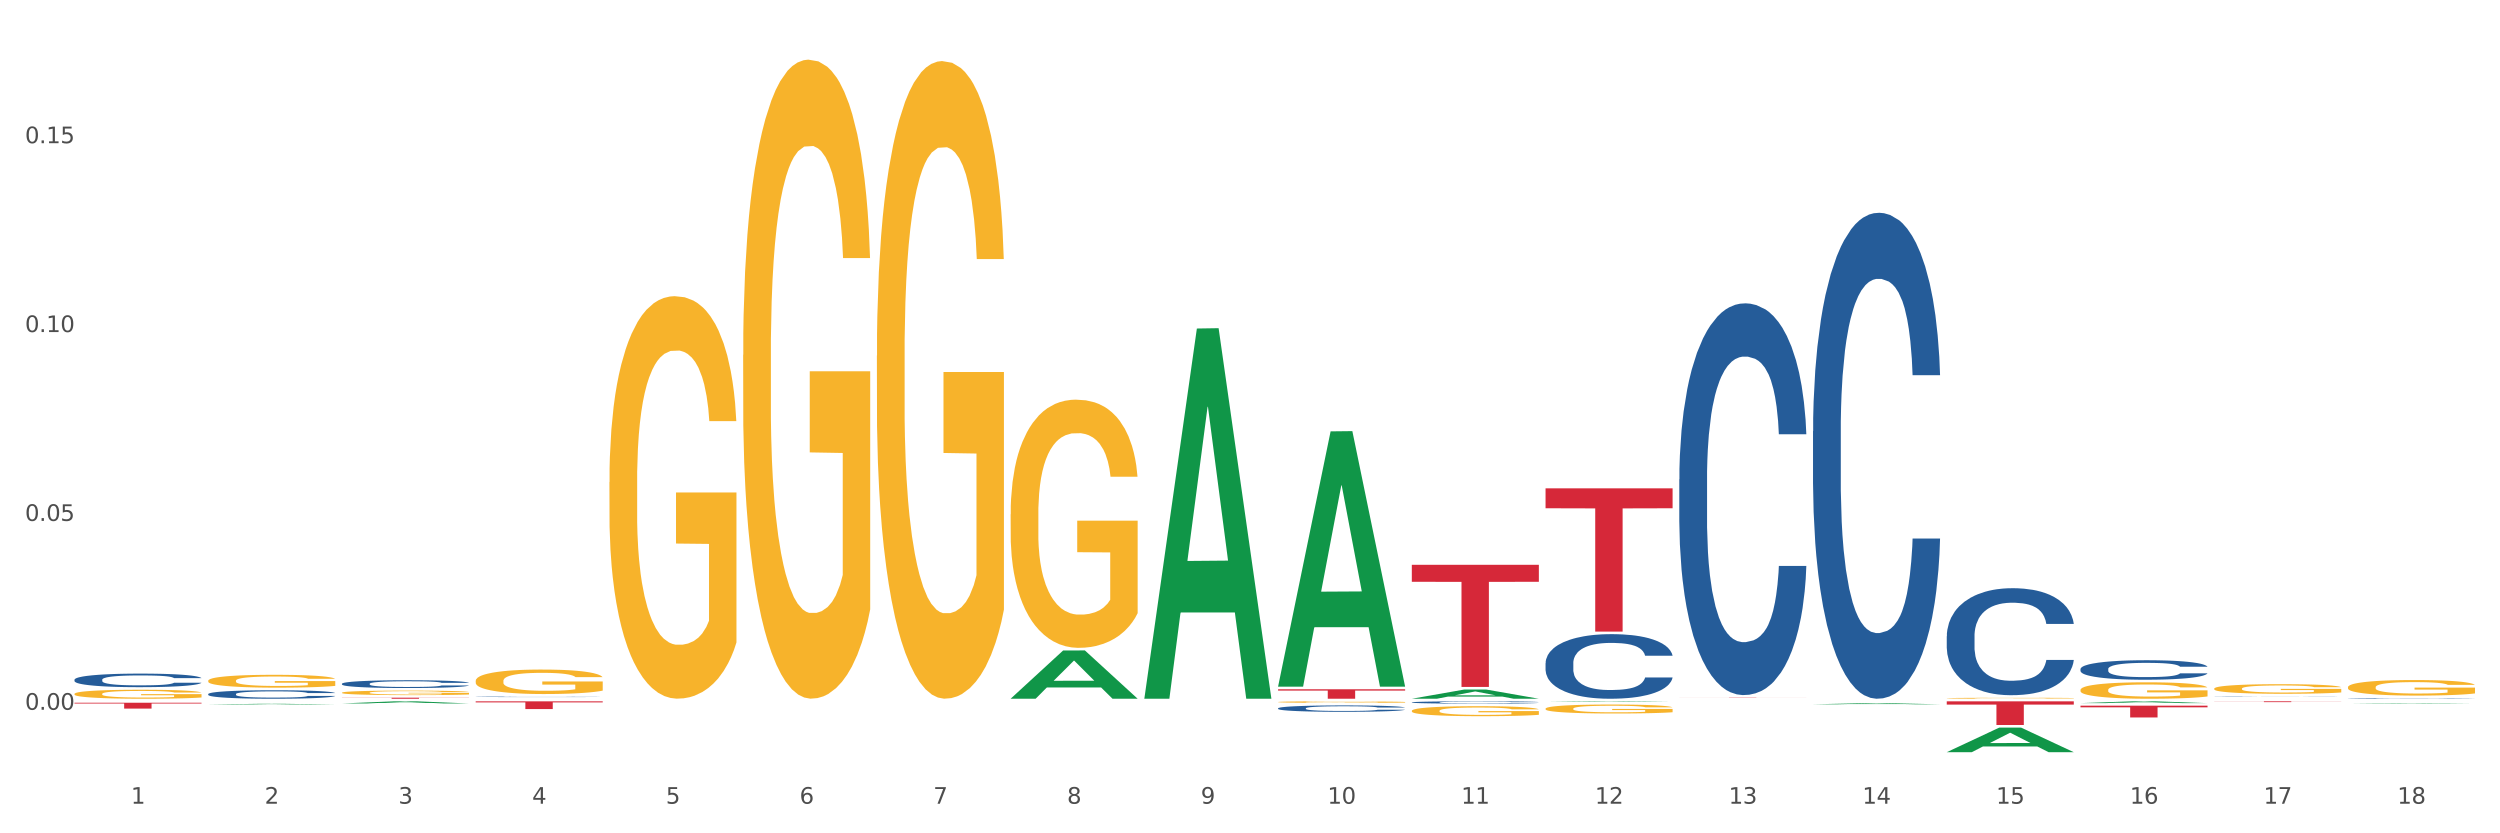 <?xml version="1.0" encoding="utf-8" standalone="no"?>
<!DOCTYPE svg PUBLIC "-//W3C//DTD SVG 1.1//EN"
  "http://www.w3.org/Graphics/SVG/1.1/DTD/svg11.dtd">
<svg xmlns:xlink="http://www.w3.org/1999/xlink" width="1080pt" height="360pt" viewBox="0 0 1080 360" xmlns="http://www.w3.org/2000/svg" version="1.1">
 <rect x="0" y="0" width="1080" height="360" fill="#333333" stroke="none"/>
 <defs>
  <style type="text/css">*{stroke-linejoin: round; stroke-linecap: butt}</style>
 </defs>
 <g id="figure_1">
  <g id="patch_1">
   <path d="M 0 360 
L 1080 360 
L 1080 0 
L 0 0 
z
" style="fill: #ffffff; stroke: #ffffff; stroke-linejoin: miter"/>
  </g>
  <g id="axes_1">
   <g id="matplotlib.axis_1">
    <g id="xtick_1">
     <g id="text_1">
      <!-- 1 -->
      <g style="fill: #4d4d4d" transform="translate(56.563 347.204) scale(0.096 -0.096)">
       <defs>
        <path id="DejaVuSans-31" d="M 794 531 
L 1825 531 
L 1825 4091 
L 703 3866 
L 703 4441 
L 1819 4666 
L 2450 4666 
L 2450 531 
L 3481 531 
L 3481 0 
L 794 0 
L 794 531 
z
" transform="scale(0.016)"/>
       </defs>
       <use xlink:href="#DejaVuSans-31"/>
      </g>
     </g>
    </g>
    <g id="xtick_2">
     <g id="text_2">
      <!-- 2 -->
      <g style="fill: #4d4d4d" transform="translate(114.336 347.204) scale(0.096 -0.096)">
       <defs>
        <path id="DejaVuSans-32" d="M 1228 531 
L 3431 531 
L 3431 0 
L 469 0 
L 469 531 
Q 828 903 1448 1529 
Q 2069 2156 2228 2338 
Q 2531 2678 2651 2914 
Q 2772 3150 2772 3378 
Q 2772 3750 2511 3984 
Q 2250 4219 1831 4219 
Q 1534 4219 1204 4116 
Q 875 4013 500 3803 
L 500 4441 
Q 881 4594 1212 4672 
Q 1544 4750 1819 4750 
Q 2544 4750 2975 4387 
Q 3406 4025 3406 3419 
Q 3406 3131 3298 2873 
Q 3191 2616 2906 2266 
Q 2828 2175 2409 1742 
Q 1991 1309 1228 531 
z
" transform="scale(0.016)"/>
       </defs>
       <use xlink:href="#DejaVuSans-32"/>
      </g>
     </g>
    </g>
    <g id="xtick_3">
     <g id="text_3">
      <!-- 3 -->
      <g style="fill: #4d4d4d" transform="translate(172.109 347.204) scale(0.096 -0.096)">
       <defs>
        <path id="DejaVuSans-33" d="M 2597 2516 
Q 3050 2419 3304 2112 
Q 3559 1806 3559 1356 
Q 3559 666 3084 287 
Q 2609 -91 1734 -91 
Q 1441 -91 1130 -33 
Q 819 25 488 141 
L 488 750 
Q 750 597 1062 519 
Q 1375 441 1716 441 
Q 2309 441 2620 675 
Q 2931 909 2931 1356 
Q 2931 1769 2642 2001 
Q 2353 2234 1838 2234 
L 1294 2234 
L 1294 2753 
L 1863 2753 
Q 2328 2753 2575 2939 
Q 2822 3125 2822 3475 
Q 2822 3834 2567 4026 
Q 2313 4219 1838 4219 
Q 1578 4219 1281 4162 
Q 984 4106 628 3988 
L 628 4550 
Q 988 4650 1302 4700 
Q 1616 4750 1894 4750 
Q 2613 4750 3031 4423 
Q 3450 4097 3450 3541 
Q 3450 3153 3228 2886 
Q 3006 2619 2597 2516 
z
" transform="scale(0.016)"/>
       </defs>
       <use xlink:href="#DejaVuSans-33"/>
      </g>
     </g>
    </g>
    <g id="xtick_4">
     <g id="text_4">
      <!-- 4 -->
      <g style="fill: #4d4d4d" transform="translate(229.882 347.204) scale(0.096 -0.096)">
       <defs>
        <path id="DejaVuSans-34" d="M 2419 4116 
L 825 1625 
L 2419 1625 
L 2419 4116 
z
M 2253 4666 
L 3047 4666 
L 3047 1625 
L 3713 1625 
L 3713 1100 
L 3047 1100 
L 3047 0 
L 2419 0 
L 2419 1100 
L 313 1100 
L 313 1709 
L 2253 4666 
z
" transform="scale(0.016)"/>
       </defs>
       <use xlink:href="#DejaVuSans-34"/>
      </g>
     </g>
    </g>
    <g id="xtick_5">
     <g id="text_5">
      <!-- 5 -->
      <g style="fill: #4d4d4d" transform="translate(287.655 347.204) scale(0.096 -0.096)">
       <defs>
        <path id="DejaVuSans-35" d="M 691 4666 
L 3169 4666 
L 3169 4134 
L 1269 4134 
L 1269 2991 
Q 1406 3038 1543 3061 
Q 1681 3084 1819 3084 
Q 2600 3084 3056 2656 
Q 3513 2228 3513 1497 
Q 3513 744 3044 326 
Q 2575 -91 1722 -91 
Q 1428 -91 1123 -41 
Q 819 9 494 109 
L 494 744 
Q 775 591 1075 516 
Q 1375 441 1709 441 
Q 2250 441 2565 725 
Q 2881 1009 2881 1497 
Q 2881 1984 2565 2268 
Q 2250 2553 1709 2553 
Q 1456 2553 1204 2497 
Q 953 2441 691 2322 
L 691 4666 
z
" transform="scale(0.016)"/>
       </defs>
       <use xlink:href="#DejaVuSans-35"/>
      </g>
     </g>
    </g>
    <g id="xtick_6">
     <g id="text_6">
      <!-- 6 -->
      <g style="fill: #4d4d4d" transform="translate(345.428 347.204) scale(0.096 -0.096)">
       <defs>
        <path id="DejaVuSans-36" d="M 2113 2584 
Q 1688 2584 1439 2293 
Q 1191 2003 1191 1497 
Q 1191 994 1439 701 
Q 1688 409 2113 409 
Q 2538 409 2786 701 
Q 3034 994 3034 1497 
Q 3034 2003 2786 2293 
Q 2538 2584 2113 2584 
z
M 3366 4563 
L 3366 3988 
Q 3128 4100 2886 4159 
Q 2644 4219 2406 4219 
Q 1781 4219 1451 3797 
Q 1122 3375 1075 2522 
Q 1259 2794 1537 2939 
Q 1816 3084 2150 3084 
Q 2853 3084 3261 2657 
Q 3669 2231 3669 1497 
Q 3669 778 3244 343 
Q 2819 -91 2113 -91 
Q 1303 -91 875 529 
Q 447 1150 447 2328 
Q 447 3434 972 4092 
Q 1497 4750 2381 4750 
Q 2619 4750 2861 4703 
Q 3103 4656 3366 4563 
z
" transform="scale(0.016)"/>
       </defs>
       <use xlink:href="#DejaVuSans-36"/>
      </g>
     </g>
    </g>
    <g id="xtick_7">
     <g id="text_7">
      <!-- 7 -->
      <g style="fill: #4d4d4d" transform="translate(403.201 347.204) scale(0.096 -0.096)">
       <defs>
        <path id="DejaVuSans-37" d="M 525 4666 
L 3525 4666 
L 3525 4397 
L 1831 0 
L 1172 0 
L 2766 4134 
L 525 4134 
L 525 4666 
z
" transform="scale(0.016)"/>
       </defs>
       <use xlink:href="#DejaVuSans-37"/>
      </g>
     </g>
    </g>
    <g id="xtick_8">
     <g id="text_8">
      <!-- 8 -->
      <g style="fill: #4d4d4d" transform="translate(460.974 347.204) scale(0.096 -0.096)">
       <defs>
        <path id="DejaVuSans-38" d="M 2034 2216 
Q 1584 2216 1326 1975 
Q 1069 1734 1069 1313 
Q 1069 891 1326 650 
Q 1584 409 2034 409 
Q 2484 409 2743 651 
Q 3003 894 3003 1313 
Q 3003 1734 2745 1975 
Q 2488 2216 2034 2216 
z
M 1403 2484 
Q 997 2584 770 2862 
Q 544 3141 544 3541 
Q 544 4100 942 4425 
Q 1341 4750 2034 4750 
Q 2731 4750 3128 4425 
Q 3525 4100 3525 3541 
Q 3525 3141 3298 2862 
Q 3072 2584 2669 2484 
Q 3125 2378 3379 2068 
Q 3634 1759 3634 1313 
Q 3634 634 3220 271 
Q 2806 -91 2034 -91 
Q 1263 -91 848 271 
Q 434 634 434 1313 
Q 434 1759 690 2068 
Q 947 2378 1403 2484 
z
M 1172 3481 
Q 1172 3119 1398 2916 
Q 1625 2713 2034 2713 
Q 2441 2713 2670 2916 
Q 2900 3119 2900 3481 
Q 2900 3844 2670 4047 
Q 2441 4250 2034 4250 
Q 1625 4250 1398 4047 
Q 1172 3844 1172 3481 
z
" transform="scale(0.016)"/>
       </defs>
       <use xlink:href="#DejaVuSans-38"/>
      </g>
     </g>
    </g>
    <g id="xtick_9">
     <g id="text_9">
      <!-- 9 -->
      <g style="fill: #4d4d4d" transform="translate(518.747 347.204) scale(0.096 -0.096)">
       <defs>
        <path id="DejaVuSans-39" d="M 703 97 
L 703 672 
Q 941 559 1184 500 
Q 1428 441 1663 441 
Q 2288 441 2617 861 
Q 2947 1281 2994 2138 
Q 2813 1869 2534 1725 
Q 2256 1581 1919 1581 
Q 1219 1581 811 2004 
Q 403 2428 403 3163 
Q 403 3881 828 4315 
Q 1253 4750 1959 4750 
Q 2769 4750 3195 4129 
Q 3622 3509 3622 2328 
Q 3622 1225 3098 567 
Q 2575 -91 1691 -91 
Q 1453 -91 1209 -44 
Q 966 3 703 97 
z
M 1959 2075 
Q 2384 2075 2632 2365 
Q 2881 2656 2881 3163 
Q 2881 3666 2632 3958 
Q 2384 4250 1959 4250 
Q 1534 4250 1286 3958 
Q 1038 3666 1038 3163 
Q 1038 2656 1286 2365 
Q 1534 2075 1959 2075 
z
" transform="scale(0.016)"/>
       </defs>
       <use xlink:href="#DejaVuSans-39"/>
      </g>
     </g>
    </g>
    <g id="xtick_10">
     <g id="text_10">
      <!-- 10 -->
      <g style="fill: #4d4d4d" transform="translate(573.466 347.204) scale(0.096 -0.096)">
       <defs>
        <path id="DejaVuSans-30" d="M 2034 4250 
Q 1547 4250 1301 3770 
Q 1056 3291 1056 2328 
Q 1056 1369 1301 889 
Q 1547 409 2034 409 
Q 2525 409 2770 889 
Q 3016 1369 3016 2328 
Q 3016 3291 2770 3770 
Q 2525 4250 2034 4250 
z
M 2034 4750 
Q 2819 4750 3233 4129 
Q 3647 3509 3647 2328 
Q 3647 1150 3233 529 
Q 2819 -91 2034 -91 
Q 1250 -91 836 529 
Q 422 1150 422 2328 
Q 422 3509 836 4129 
Q 1250 4750 2034 4750 
z
" transform="scale(0.016)"/>
       </defs>
       <use xlink:href="#DejaVuSans-31"/>
       <use xlink:href="#DejaVuSans-30" transform="translate(63.623 0)"/>
      </g>
     </g>
    </g>
    <g id="xtick_11">
     <g id="text_11">
      <!-- 11 -->
      <g style="fill: #4d4d4d" transform="translate(631.239 347.204) scale(0.096 -0.096)">
       <use xlink:href="#DejaVuSans-31"/>
       <use xlink:href="#DejaVuSans-31" transform="translate(63.623 0)"/>
      </g>
     </g>
    </g>
    <g id="xtick_12">
     <g id="text_12">
      <!-- 12 -->
      <g style="fill: #4d4d4d" transform="translate(689.012 347.204) scale(0.096 -0.096)">
       <use xlink:href="#DejaVuSans-31"/>
       <use xlink:href="#DejaVuSans-32" transform="translate(63.623 0)"/>
      </g>
     </g>
    </g>
    <g id="xtick_13">
     <g id="text_13">
      <!-- 13 -->
      <g style="fill: #4d4d4d" transform="translate(746.785 347.204) scale(0.096 -0.096)">
       <use xlink:href="#DejaVuSans-31"/>
       <use xlink:href="#DejaVuSans-33" transform="translate(63.623 0)"/>
      </g>
     </g>
    </g>
    <g id="xtick_14">
     <g id="text_14">
      <!-- 14 -->
      <g style="fill: #4d4d4d" transform="translate(804.558 347.204) scale(0.096 -0.096)">
       <use xlink:href="#DejaVuSans-31"/>
       <use xlink:href="#DejaVuSans-34" transform="translate(63.623 0)"/>
      </g>
     </g>
    </g>
    <g id="xtick_15">
     <g id="text_15">
      <!-- 15 -->
      <g style="fill: #4d4d4d" transform="translate(862.331 347.204) scale(0.096 -0.096)">
       <use xlink:href="#DejaVuSans-31"/>
       <use xlink:href="#DejaVuSans-35" transform="translate(63.623 0)"/>
      </g>
     </g>
    </g>
    <g id="xtick_16">
     <g id="text_16">
      <!-- 16 -->
      <g style="fill: #4d4d4d" transform="translate(920.104 347.204) scale(0.096 -0.096)">
       <use xlink:href="#DejaVuSans-31"/>
       <use xlink:href="#DejaVuSans-36" transform="translate(63.623 0)"/>
      </g>
     </g>
    </g>
    <g id="xtick_17">
     <g id="text_17">
      <!-- 17 -->
      <g style="fill: #4d4d4d" transform="translate(977.877 347.204) scale(0.096 -0.096)">
       <use xlink:href="#DejaVuSans-31"/>
       <use xlink:href="#DejaVuSans-37" transform="translate(63.623 0)"/>
      </g>
     </g>
    </g>
    <g id="xtick_18">
     <g id="text_18">
      <!-- 18 -->
      <g style="fill: #4d4d4d" transform="translate(1035.65 347.204) scale(0.096 -0.096)">
       <use xlink:href="#DejaVuSans-31"/>
       <use xlink:href="#DejaVuSans-38" transform="translate(63.623 0)"/>
      </g>
     </g>
    </g>
    <g id="xtick_19"/>
    <g id="xtick_20"/>
    <g id="xtick_21"/>
    <g id="xtick_22"/>
    <g id="xtick_23"/>
    <g id="xtick_24"/>
    <g id="xtick_25"/>
    <g id="xtick_26"/>
    <g id="xtick_27"/>
    <g id="xtick_28"/>
    <g id="xtick_29"/>
    <g id="xtick_30"/>
    <g id="xtick_31"/>
    <g id="xtick_32"/>
    <g id="xtick_33"/>
    <g id="xtick_34"/>
    <g id="xtick_35"/>
   </g>
   <g id="matplotlib.axis_2">
    <g id="ytick_1">
     <g id="text_19">
      <!-- 0.00 -->
      <g style="fill: #4d4d4d" transform="translate(10.8 306.614) scale(0.096 -0.096)">
       <defs>
        <path id="DejaVuSans-2e" d="M 684 794 
L 1344 794 
L 1344 0 
L 684 0 
L 684 794 
z
" transform="scale(0.016)"/>
       </defs>
       <use xlink:href="#DejaVuSans-30"/>
       <use xlink:href="#DejaVuSans-2e" transform="translate(63.623 0)"/>
       <use xlink:href="#DejaVuSans-30" transform="translate(95.41 0)"/>
       <use xlink:href="#DejaVuSans-30" transform="translate(159.033 0)"/>
      </g>
     </g>
    </g>
    <g id="ytick_2">
     <g id="text_20">
      <!-- 0.05 -->
      <g style="fill: #4d4d4d" transform="translate(10.8 225.032) scale(0.096 -0.096)">
       <use xlink:href="#DejaVuSans-30"/>
       <use xlink:href="#DejaVuSans-2e" transform="translate(63.623 0)"/>
       <use xlink:href="#DejaVuSans-30" transform="translate(95.41 0)"/>
       <use xlink:href="#DejaVuSans-35" transform="translate(159.033 0)"/>
      </g>
     </g>
    </g>
    <g id="ytick_3">
     <g id="text_21">
      <!-- 0.10 -->
      <g style="fill: #4d4d4d" transform="translate(10.8 143.45) scale(0.096 -0.096)">
       <use xlink:href="#DejaVuSans-30"/>
       <use xlink:href="#DejaVuSans-2e" transform="translate(63.623 0)"/>
       <use xlink:href="#DejaVuSans-31" transform="translate(95.41 0)"/>
       <use xlink:href="#DejaVuSans-30" transform="translate(159.033 0)"/>
      </g>
     </g>
    </g>
    <g id="ytick_4">
     <g id="text_22">
      <!-- 0.15 -->
      <g style="fill: #4d4d4d" transform="translate(10.8 61.869) scale(0.096 -0.096)">
       <use xlink:href="#DejaVuSans-30"/>
       <use xlink:href="#DejaVuSans-2e" transform="translate(63.623 0)"/>
       <use xlink:href="#DejaVuSans-31" transform="translate(95.41 0)"/>
       <use xlink:href="#DejaVuSans-35" transform="translate(159.033 0)"/>
      </g>
     </g>
    </g>
    <g id="ytick_5"/>
    <g id="ytick_6"/>
    <g id="ytick_7"/>
    <g id="ytick_8"/>
   </g>
   <g id="PolyCollection_1">
    <path d="M 725.451 301.386 
L 780.335 301.386 
L 780.335 301.402 
L 758.746 301.402 
L 758.746 301.495 
L 746.91 301.495 
L 746.91 301.402 
L 725.451 301.402 
L 725.451 301.387 
L 725.451 301.386 
z
" clip-path="url(#pe9d3e6f159)" style="fill: #d62839"/>
    <path d="M 840.997 302.966 
L 895.881 302.966 
L 895.881 304.389 
L 874.291 304.398 
L 874.291 313.202 
L 862.456 313.202 
L 862.456 304.398 
L 840.997 304.389 
L 840.997 302.976 
L 840.997 302.966 
z
" clip-path="url(#pe9d3e6f159)" style="fill: #d62839"/>
    <path d="M 609.905 243.996 
L 664.789 243.996 
L 664.789 251.328 
L 643.2 251.378 
L 643.2 296.757 
L 631.364 296.757 
L 631.364 251.378 
L 609.905 251.328 
L 609.905 244.046 
L 609.905 243.996 
z
" clip-path="url(#pe9d3e6f159)" style="fill: #d62839"/>
    <path d="M 667.678 210.97 
L 722.562 210.97 
L 722.562 219.568 
L 700.973 219.626 
L 700.973 272.84 
L 689.137 272.84 
L 689.137 219.626 
L 667.678 219.568 
L 667.678 211.028 
L 667.678 210.97 
z
" clip-path="url(#pe9d3e6f159)" style="fill: #d62839"/>
    <path d="M 1014.316 304.112 
L 1014.372 304.111 
L 1037.005 303.867 
L 1046.398 303.867 
L 1069.2 304.112 
L 1058.336 304.112 
L 1053.414 304.055 
L 1030.045 304.055 
L 1029.876 304.056 
L 1025.123 304.112 
L 1014.316 304.112 
L 1014.316 304.112 
L 1032.988 304.021 
L 1050.471 304.021 
L 1041.814 303.919 
L 1041.701 303.919 
L 1041.588 303.92 
L 1032.931 304.021 
L 1032.988 304.021 
L 1014.316 304.112 
z
" clip-path="url(#pe9d3e6f159)" style="fill: #109648"/>
    <path d="M 898.77 303.75 
L 898.826 303.749 
L 921.459 302.967 
L 930.852 302.966 
L 953.654 303.751 
L 942.79 303.751 
L 937.868 303.569 
L 914.499 303.569 
L 914.33 303.572 
L 909.577 303.751 
L 898.77 303.751 
L 898.77 303.75 
L 917.442 303.46 
L 934.925 303.459 
L 926.268 303.134 
L 926.155 303.132 
L 926.042 303.135 
L 917.385 303.459 
L 917.442 303.46 
L 898.77 303.75 
z
" clip-path="url(#pe9d3e6f159)" style="fill: #109648"/>
    <path d="M 609.905 307.073 
L 609.97 307.069 
L 609.97 306.927 
L 610.099 306.805 
L 610.747 306.509 
L 611.719 306.264 
L 612.432 306.134 
L 613.145 306.027 
L 613.987 305.92 
L 615.024 305.81 
L 616.903 305.648 
L 618.069 305.565 
L 619.495 305.478 
L 622.087 305.352 
L 623.966 305.281 
L 625.91 305.222 
L 629.085 305.151 
L 631.159 305.119 
L 633.362 305.096 
L 636.019 305.08 
L 638.027 305.076 
L 642.434 305.088 
L 646.192 305.123 
L 648.006 305.151 
L 650.339 305.198 
L 651.57 305.23 
L 653.579 305.293 
L 655.653 305.376 
L 657.078 305.447 
L 659.216 305.581 
L 660.836 305.715 
L 662.327 305.881 
L 663.104 305.995 
L 663.688 306.102 
L 664.206 306.224 
L 664.724 306.418 
L 653.061 306.418 
L 652.607 306.28 
L 651.894 306.149 
L 650.857 306.023 
L 649.95 305.944 
L 648.395 305.845 
L 646.97 305.782 
L 645.479 305.735 
L 643.665 305.695 
L 642.239 305.676 
L 640.231 305.66 
L 636.278 305.664 
L 633.621 305.695 
L 631.807 305.735 
L 630.64 305.77 
L 629.604 305.81 
L 628.437 305.865 
L 627.076 305.948 
L 626.104 306.023 
L 625.132 306.118 
L 624.355 306.213 
L 623.642 306.323 
L 623.059 306.441 
L 622.605 306.564 
L 622.217 306.714 
L 621.893 306.962 
L 621.893 307.503 
L 622.022 307.625 
L 622.346 307.787 
L 622.735 307.91 
L 623.383 308.056 
L 623.966 308.154 
L 625.068 308.296 
L 626.299 308.415 
L 627.271 308.49 
L 628.243 308.553 
L 629.928 308.64 
L 631.807 308.711 
L 633.427 308.754 
L 635.63 308.794 
L 637.12 308.81 
L 638.416 308.817 
L 641.591 308.817 
L 643.859 308.806 
L 646.386 308.778 
L 648.33 308.742 
L 649.95 308.699 
L 651.765 308.628 
L 652.931 308.561 
L 652.931 307.736 
L 638.675 307.732 
L 638.675 307.183 
L 664.789 307.183 
L 664.789 308.794 
L 663.688 308.877 
L 662.456 308.952 
L 661.16 309.019 
L 659.216 309.102 
L 656.884 309.181 
L 654.81 309.236 
L 652.607 309.283 
L 650.015 309.327 
L 646.646 309.366 
L 644.572 309.382 
L 641.98 309.394 
L 638.935 309.398 
L 636.278 309.39 
L 633.686 309.37 
L 630.964 309.334 
L 628.308 309.283 
L 626.299 309.232 
L 624.29 309.169 
L 622.152 309.086 
L 620.467 309.007 
L 619.171 308.936 
L 617.745 308.845 
L 616.19 308.727 
L 615.024 308.62 
L 613.987 308.51 
L 612.886 308.367 
L 612.108 308.245 
L 611.33 308.091 
L 610.877 307.977 
L 610.358 307.799 
L 609.97 307.55 
L 609.905 307.073 
z
" clip-path="url(#pe9d3e6f159)" style="fill: #f7b32b"/>
    <path d="M 552.132 303.273 
L 552.197 303.272 
L 552.197 303.251 
L 552.326 303.232 
L 552.974 303.186 
L 553.946 303.149 
L 554.659 303.129 
L 555.372 303.112 
L 556.214 303.096 
L 557.251 303.079 
L 559.13 303.054 
L 560.296 303.042 
L 561.722 303.028 
L 564.314 303.009 
L 566.193 302.998 
L 568.137 302.989 
L 571.312 302.978 
L 573.386 302.973 
L 575.589 302.97 
L 578.246 302.967 
L 580.254 302.966 
L 584.661 302.968 
L 588.419 302.974 
L 590.233 302.978 
L 592.566 302.985 
L 593.797 302.99 
L 595.806 303 
L 597.88 303.013 
L 599.305 303.023 
L 601.443 303.044 
L 603.063 303.065 
L 604.554 303.09 
L 605.331 303.108 
L 605.915 303.124 
L 606.433 303.143 
L 606.951 303.172 
L 595.288 303.172 
L 594.834 303.151 
L 594.121 303.131 
L 593.084 303.112 
L 592.177 303.1 
L 590.622 303.085 
L 589.197 303.075 
L 587.706 303.068 
L 585.892 303.062 
L 584.466 303.059 
L 582.458 303.056 
L 578.505 303.057 
L 575.848 303.062 
L 574.034 303.068 
L 572.867 303.073 
L 571.831 303.079 
L 570.664 303.088 
L 569.303 303.1 
L 568.331 303.112 
L 567.359 303.126 
L 566.582 303.141 
L 565.869 303.158 
L 565.286 303.176 
L 564.832 303.195 
L 564.444 303.218 
L 564.12 303.256 
L 564.12 303.339 
L 564.249 303.358 
L 564.573 303.383 
L 564.962 303.401 
L 565.61 303.424 
L 566.193 303.439 
L 567.295 303.461 
L 568.526 303.479 
L 569.498 303.49 
L 570.47 303.5 
L 572.155 303.513 
L 574.034 303.524 
L 575.654 303.531 
L 577.857 303.537 
L 579.347 303.539 
L 580.643 303.541 
L 583.818 303.541 
L 586.086 303.539 
L 588.613 303.535 
L 590.557 303.529 
L 592.177 303.523 
L 593.992 303.512 
L 595.158 303.501 
L 595.158 303.375 
L 580.902 303.374 
L 580.902 303.29 
L 607.016 303.29 
L 607.016 303.537 
L 605.915 303.55 
L 604.683 303.561 
L 603.387 303.572 
L 601.443 303.584 
L 599.111 303.596 
L 597.037 303.605 
L 594.834 303.612 
L 592.242 303.619 
L 588.873 303.625 
L 586.799 303.627 
L 584.207 303.629 
L 581.162 303.63 
L 578.505 303.629 
L 575.913 303.625 
L 573.191 303.62 
L 570.535 303.612 
L 568.526 303.604 
L 566.517 303.595 
L 564.379 303.582 
L 562.694 303.57 
L 561.398 303.559 
L 559.972 303.545 
L 558.417 303.527 
L 557.251 303.51 
L 556.214 303.493 
L 555.113 303.472 
L 554.335 303.453 
L 553.557 303.429 
L 553.104 303.412 
L 552.585 303.384 
L 552.197 303.346 
L 552.132 303.273 
z
" clip-path="url(#pe9d3e6f159)" style="fill: #f7b32b"/>
    <path d="M 436.586 222.196 
L 436.651 222.098 
L 436.651 218.572 
L 436.78 215.537 
L 437.428 208.192 
L 438.4 202.121 
L 439.113 198.889 
L 439.826 196.245 
L 440.668 193.601 
L 441.705 190.859 
L 443.584 186.844 
L 444.75 184.788 
L 446.176 182.633 
L 448.768 179.5 
L 450.647 177.737 
L 452.591 176.268 
L 455.766 174.505 
L 457.84 173.722 
L 460.043 173.134 
L 462.7 172.743 
L 464.708 172.645 
L 469.115 172.939 
L 472.873 173.82 
L 474.687 174.505 
L 477.02 175.68 
L 478.251 176.464 
L 480.26 178.031 
L 482.334 180.087 
L 483.759 181.85 
L 485.898 185.179 
L 487.517 188.509 
L 489.008 192.622 
L 489.785 195.462 
L 490.369 198.106 
L 490.887 201.141 
L 491.405 205.94 
L 479.742 205.94 
L 479.288 202.512 
L 478.575 199.281 
L 477.539 196.147 
L 476.631 194.189 
L 475.076 191.74 
L 473.651 190.174 
L 472.16 188.998 
L 470.346 188.019 
L 468.92 187.53 
L 466.912 187.138 
L 462.959 187.236 
L 460.302 188.019 
L 458.488 188.998 
L 457.321 189.88 
L 456.285 190.859 
L 455.118 192.23 
L 453.757 194.287 
L 452.785 196.147 
L 451.814 198.497 
L 451.036 200.848 
L 450.323 203.59 
L 449.74 206.527 
L 449.286 209.563 
L 448.898 213.284 
L 448.574 219.454 
L 448.574 232.87 
L 448.703 235.905 
L 449.027 239.92 
L 449.416 242.956 
L 450.064 246.579 
L 450.647 249.027 
L 451.749 252.553 
L 452.98 255.491 
L 453.952 257.351 
L 454.924 258.918 
L 456.609 261.072 
L 458.488 262.835 
L 460.108 263.912 
L 462.311 264.892 
L 463.801 265.283 
L 465.097 265.479 
L 468.272 265.479 
L 470.54 265.185 
L 473.067 264.5 
L 475.011 263.619 
L 476.631 262.541 
L 478.446 260.779 
L 479.612 259.114 
L 479.612 238.647 
L 465.356 238.549 
L 465.356 224.938 
L 491.47 224.938 
L 491.47 264.892 
L 490.369 266.948 
L 489.137 268.809 
L 487.841 270.473 
L 485.898 272.53 
L 483.565 274.488 
L 481.491 275.859 
L 479.288 277.034 
L 476.696 278.112 
L 473.327 279.091 
L 471.253 279.483 
L 468.661 279.776 
L 465.616 279.874 
L 462.959 279.678 
L 460.367 279.189 
L 457.645 278.307 
L 454.989 277.034 
L 452.98 275.761 
L 450.971 274.195 
L 448.833 272.138 
L 447.148 270.18 
L 445.852 268.417 
L 444.426 266.165 
L 442.871 263.227 
L 441.705 260.583 
L 440.668 257.841 
L 439.567 254.315 
L 438.789 251.28 
L 438.011 247.461 
L 437.558 244.621 
L 437.039 240.214 
L 436.651 234.045 
L 436.586 222.196 
z
" clip-path="url(#pe9d3e6f159)" style="fill: #f7b32b"/>
    <path d="M 378.813 153.667 
L 378.878 153.415 
L 378.878 144.359 
L 379.007 136.56 
L 379.655 117.692 
L 380.627 102.095 
L 381.34 93.793 
L 382.053 87.001 
L 382.895 80.208 
L 383.932 73.164 
L 385.811 62.85 
L 386.977 57.567 
L 388.403 52.032 
L 390.995 43.982 
L 392.874 39.454 
L 394.818 35.68 
L 397.993 31.152 
L 400.067 29.139 
L 402.27 27.63 
L 404.927 26.624 
L 406.935 26.372 
L 411.342 27.127 
L 415.1 29.391 
L 416.914 31.152 
L 419.247 34.171 
L 420.478 36.183 
L 422.487 40.209 
L 424.561 45.492 
L 425.986 50.02 
L 428.125 58.573 
L 429.745 67.127 
L 431.235 77.693 
L 432.012 84.988 
L 432.596 91.781 
L 433.114 99.579 
L 433.632 111.906 
L 421.969 111.906 
L 421.515 103.101 
L 420.802 94.799 
L 419.766 86.749 
L 418.858 81.718 
L 417.303 75.428 
L 415.878 71.403 
L 414.387 68.384 
L 412.573 65.869 
L 411.147 64.611 
L 409.139 63.605 
L 405.186 63.856 
L 402.529 65.869 
L 400.715 68.384 
L 399.548 70.649 
L 398.512 73.164 
L 397.345 76.686 
L 395.984 81.969 
L 395.013 86.749 
L 394.041 92.787 
L 393.263 98.825 
L 392.55 105.869 
L 391.967 113.416 
L 391.513 121.214 
L 391.125 130.774 
L 390.801 146.623 
L 390.801 181.088 
L 390.93 188.887 
L 391.254 199.201 
L 391.643 207 
L 392.291 216.308 
L 392.874 222.597 
L 393.976 231.654 
L 395.207 239.201 
L 396.179 243.981 
L 397.151 248.006 
L 398.836 253.541 
L 400.715 258.069 
L 402.335 260.836 
L 404.538 263.352 
L 406.028 264.358 
L 407.324 264.861 
L 410.499 264.861 
L 412.767 264.107 
L 415.294 262.346 
L 417.238 260.081 
L 418.858 257.314 
L 420.673 252.786 
L 421.839 248.509 
L 421.839 195.931 
L 407.583 195.679 
L 407.583 160.711 
L 433.697 160.711 
L 433.697 263.352 
L 432.596 268.635 
L 431.364 273.415 
L 430.068 277.691 
L 428.125 282.974 
L 425.792 288.006 
L 423.718 291.528 
L 421.515 294.547 
L 418.923 297.314 
L 415.554 299.83 
L 413.48 300.836 
L 410.888 301.591 
L 407.843 301.842 
L 405.186 301.339 
L 402.594 300.081 
L 399.872 297.817 
L 397.216 294.547 
L 395.207 291.276 
L 393.198 287.251 
L 391.06 281.968 
L 389.375 276.937 
L 388.079 272.408 
L 386.654 266.622 
L 385.098 259.075 
L 383.932 252.283 
L 382.895 245.239 
L 381.794 236.182 
L 381.016 228.384 
L 380.238 218.572 
L 379.785 211.277 
L 379.266 199.956 
L 378.878 184.107 
L 378.813 153.667 
z
" clip-path="url(#pe9d3e6f159)" style="fill: #f7b32b"/>
    <path d="M 321.04 153.332 
L 321.105 153.08 
L 321.105 144.003 
L 321.234 136.188 
L 321.882 117.279 
L 322.854 101.647 
L 323.567 93.327 
L 324.28 86.52 
L 325.122 79.713 
L 326.159 72.654 
L 328.038 62.317 
L 329.205 57.022 
L 330.63 51.476 
L 333.222 43.408 
L 335.101 38.87 
L 337.045 35.088 
L 340.22 30.55 
L 342.294 28.533 
L 344.497 27.02 
L 347.154 26.012 
L 349.162 25.759 
L 353.569 26.516 
L 357.327 28.785 
L 359.141 30.55 
L 361.474 33.575 
L 362.705 35.592 
L 364.714 39.626 
L 366.788 44.921 
L 368.213 49.459 
L 370.352 58.031 
L 371.972 66.603 
L 373.462 77.192 
L 374.239 84.503 
L 374.823 91.31 
L 375.341 99.126 
L 375.859 111.48 
L 364.196 111.48 
L 363.742 102.656 
L 363.029 94.336 
L 361.993 86.268 
L 361.085 81.226 
L 359.53 74.923 
L 358.105 70.889 
L 356.614 67.863 
L 354.8 65.342 
L 353.374 64.082 
L 351.366 63.073 
L 347.413 63.325 
L 344.756 65.342 
L 342.942 67.863 
L 341.775 70.132 
L 340.739 72.654 
L 339.572 76.183 
L 338.212 81.478 
L 337.24 86.268 
L 336.268 92.319 
L 335.49 98.37 
L 334.777 105.429 
L 334.194 112.993 
L 333.74 120.808 
L 333.352 130.389 
L 333.028 146.272 
L 333.028 180.813 
L 333.157 188.628 
L 333.481 198.965 
L 333.87 206.781 
L 334.518 216.109 
L 335.101 222.412 
L 336.203 231.489 
L 337.434 239.052 
L 338.406 243.842 
L 339.378 247.876 
L 341.063 253.423 
L 342.942 257.961 
L 344.562 260.734 
L 346.765 263.256 
L 348.255 264.264 
L 349.551 264.768 
L 352.726 264.768 
L 354.994 264.012 
L 357.521 262.247 
L 359.465 259.978 
L 361.085 257.205 
L 362.9 252.667 
L 364.066 248.381 
L 364.066 195.688 
L 349.81 195.436 
L 349.81 160.391 
L 375.924 160.391 
L 375.924 263.256 
L 374.823 268.55 
L 373.591 273.34 
L 372.296 277.626 
L 370.352 282.921 
L 368.019 287.963 
L 365.945 291.493 
L 363.742 294.518 
L 361.15 297.292 
L 357.781 299.813 
L 355.707 300.821 
L 353.115 301.578 
L 350.07 301.83 
L 347.413 301.326 
L 344.821 300.065 
L 342.099 297.796 
L 339.443 294.518 
L 337.434 291.241 
L 335.425 287.207 
L 333.287 281.912 
L 331.602 276.87 
L 330.306 272.332 
L 328.881 266.533 
L 327.325 258.97 
L 326.159 252.162 
L 325.122 245.103 
L 324.021 236.027 
L 323.243 228.211 
L 322.465 218.378 
L 322.012 211.067 
L 321.493 199.722 
L 321.105 183.838 
L 321.04 153.332 
z
" clip-path="url(#pe9d3e6f159)" style="fill: #f7b32b"/>
    <path d="M 147.721 303.894 
L 147.778 303.893 
L 170.41 302.967 
L 179.803 302.966 
L 202.605 303.896 
L 191.742 303.896 
L 186.819 303.679 
L 163.451 303.679 
L 163.281 303.683 
L 158.528 303.896 
L 147.721 303.896 
L 147.721 303.894 
L 166.393 303.55 
L 183.877 303.549 
L 175.22 303.164 
L 175.107 303.163 
L 174.993 303.165 
L 166.336 303.549 
L 166.393 303.55 
L 147.721 303.894 
z
" clip-path="url(#pe9d3e6f159)" style="fill: #109648"/>
    <path d="M 956.543 302.966 
L 1011.427 302.966 
L 1011.427 303.016 
L 989.837 303.016 
L 989.837 303.322 
L 978.002 303.322 
L 978.002 303.016 
L 956.543 303.016 
L 956.543 302.967 
L 956.543 302.966 
z
" clip-path="url(#pe9d3e6f159)" style="fill: #d62839"/>
    <path d="M 898.77 304.86 
L 953.654 304.86 
L 953.654 305.567 
L 932.064 305.572 
L 932.064 309.946 
L 920.229 309.946 
L 920.229 305.572 
L 898.77 305.567 
L 898.77 304.865 
L 898.77 304.86 
z
" clip-path="url(#pe9d3e6f159)" style="fill: #d62839"/>
    <path d="M 89.948 304.381 
L 90.005 304.381 
L 112.637 304.032 
L 122.03 304.031 
L 144.832 304.382 
L 133.969 304.382 
L 129.046 304.3 
L 105.678 304.3 
L 105.508 304.302 
L 100.755 304.382 
L 89.948 304.382 
L 89.948 304.381 
L 108.62 304.252 
L 126.104 304.251 
L 117.447 304.106 
L 117.334 304.105 
L 117.22 304.106 
L 108.563 304.251 
L 108.62 304.252 
L 89.948 304.381 
z
" clip-path="url(#pe9d3e6f159)" style="fill: #109648"/>
    <path d="M 436.586 301.818 
L 436.642 301.799 
L 459.275 281.003 
L 468.668 280.983 
L 491.47 301.858 
L 480.606 301.858 
L 475.684 296.997 
L 452.316 296.997 
L 452.146 297.075 
L 447.393 301.858 
L 436.586 301.858 
L 436.586 301.818 
L 455.258 294.096 
L 472.742 294.076 
L 464.085 285.432 
L 463.971 285.393 
L 463.858 285.452 
L 455.201 294.076 
L 455.258 294.096 
L 436.586 301.818 
z
" clip-path="url(#pe9d3e6f159)" style="fill: #109648"/>
    <path d="M 205.494 294.136 
L 205.559 294.126 
L 205.559 293.779 
L 205.688 293.479 
L 206.336 292.754 
L 207.308 292.155 
L 208.021 291.837 
L 208.734 291.576 
L 209.576 291.315 
L 210.613 291.044 
L 212.492 290.648 
L 213.659 290.445 
L 215.084 290.233 
L 217.676 289.924 
L 219.555 289.75 
L 221.499 289.605 
L 224.674 289.431 
L 226.748 289.354 
L 228.951 289.296 
L 231.608 289.257 
L 233.616 289.247 
L 238.023 289.276 
L 241.781 289.363 
L 243.595 289.431 
L 245.928 289.547 
L 247.159 289.624 
L 249.168 289.779 
L 251.242 289.982 
L 252.667 290.156 
L 254.806 290.484 
L 256.426 290.813 
L 257.916 291.218 
L 258.694 291.498 
L 259.277 291.759 
L 259.795 292.059 
L 260.313 292.532 
L 248.65 292.532 
L 248.196 292.194 
L 247.483 291.875 
L 246.447 291.566 
L 245.539 291.373 
L 243.984 291.131 
L 242.559 290.977 
L 241.068 290.861 
L 239.254 290.764 
L 237.828 290.716 
L 235.82 290.677 
L 231.867 290.687 
L 229.21 290.764 
L 227.396 290.861 
L 226.229 290.948 
L 225.193 291.044 
L 224.026 291.18 
L 222.666 291.383 
L 221.694 291.566 
L 220.722 291.798 
L 219.944 292.03 
L 219.231 292.3 
L 218.648 292.59 
L 218.194 292.89 
L 217.806 293.257 
L 217.482 293.866 
L 217.482 295.189 
L 217.611 295.489 
L 217.935 295.885 
L 218.324 296.184 
L 218.972 296.542 
L 219.555 296.783 
L 220.657 297.131 
L 221.888 297.421 
L 222.86 297.604 
L 223.832 297.759 
L 225.517 297.972 
L 227.396 298.145 
L 229.016 298.252 
L 231.219 298.348 
L 232.709 298.387 
L 234.005 298.406 
L 237.18 298.406 
L 239.448 298.377 
L 241.975 298.31 
L 243.919 298.223 
L 245.539 298.116 
L 247.354 297.943 
L 248.52 297.778 
L 248.52 295.759 
L 234.264 295.749 
L 234.264 294.407 
L 260.378 294.407 
L 260.378 298.348 
L 259.277 298.551 
L 258.046 298.735 
L 256.75 298.899 
L 254.806 299.102 
L 252.473 299.295 
L 250.399 299.43 
L 248.196 299.546 
L 245.604 299.653 
L 242.235 299.749 
L 240.161 299.788 
L 237.569 299.817 
L 234.524 299.827 
L 231.867 299.807 
L 229.275 299.759 
L 226.553 299.672 
L 223.897 299.546 
L 221.888 299.421 
L 219.879 299.266 
L 217.741 299.063 
L 216.056 298.87 
L 214.76 298.696 
L 213.335 298.474 
L 211.779 298.184 
L 210.613 297.923 
L 209.576 297.653 
L 208.475 297.305 
L 207.697 297.005 
L 206.92 296.629 
L 206.466 296.348 
L 205.948 295.914 
L 205.559 295.305 
L 205.494 294.136 
z
" clip-path="url(#pe9d3e6f159)" style="fill: #f7b32b"/>
    <path d="M 147.721 299.24 
L 147.786 299.238 
L 147.786 299.174 
L 147.915 299.119 
L 148.563 298.985 
L 149.535 298.874 
L 150.248 298.815 
L 150.961 298.767 
L 151.803 298.719 
L 152.84 298.669 
L 154.719 298.596 
L 155.886 298.559 
L 157.311 298.519 
L 159.903 298.462 
L 161.782 298.43 
L 163.726 298.403 
L 166.901 298.371 
L 168.975 298.357 
L 171.178 298.346 
L 173.835 298.339 
L 175.844 298.337 
L 180.25 298.343 
L 184.008 298.359 
L 185.822 298.371 
L 188.155 298.393 
L 189.386 298.407 
L 191.395 298.435 
L 193.469 298.473 
L 194.894 298.505 
L 197.033 298.566 
L 198.653 298.626 
L 200.143 298.701 
L 200.921 298.753 
L 201.504 298.801 
L 202.022 298.856 
L 202.54 298.944 
L 190.877 298.944 
L 190.423 298.881 
L 189.71 298.822 
L 188.674 298.765 
L 187.766 298.73 
L 186.211 298.685 
L 184.786 298.657 
L 183.295 298.635 
L 181.481 298.617 
L 180.055 298.608 
L 178.047 298.601 
L 174.094 298.603 
L 171.437 298.617 
L 169.623 298.635 
L 168.456 298.651 
L 167.42 298.669 
L 166.253 298.694 
L 164.893 298.732 
L 163.921 298.765 
L 162.949 298.808 
L 162.171 298.851 
L 161.458 298.901 
L 160.875 298.954 
L 160.421 299.01 
L 160.033 299.077 
L 159.709 299.19 
L 159.709 299.434 
L 159.838 299.489 
L 160.162 299.563 
L 160.551 299.618 
L 161.199 299.684 
L 161.782 299.728 
L 162.884 299.793 
L 164.115 299.846 
L 165.087 299.88 
L 166.059 299.909 
L 167.744 299.948 
L 169.623 299.98 
L 171.243 299.999 
L 173.446 300.017 
L 174.936 300.024 
L 176.232 300.028 
L 179.407 300.028 
L 181.675 300.023 
L 184.203 300.01 
L 186.146 299.994 
L 187.766 299.975 
L 189.581 299.942 
L 190.747 299.912 
L 190.747 299.539 
L 176.491 299.538 
L 176.491 299.29 
L 202.605 299.29 
L 202.605 300.017 
L 201.504 300.055 
L 200.273 300.089 
L 198.977 300.119 
L 197.033 300.156 
L 194.7 300.192 
L 192.626 300.217 
L 190.423 300.238 
L 187.831 300.258 
L 184.462 300.276 
L 182.388 300.283 
L 179.796 300.288 
L 176.751 300.29 
L 174.094 300.287 
L 171.502 300.278 
L 168.78 300.262 
L 166.124 300.238 
L 164.115 300.215 
L 162.106 300.187 
L 159.968 300.149 
L 158.283 300.114 
L 156.987 300.082 
L 155.562 300.041 
L 154.006 299.987 
L 152.84 299.939 
L 151.803 299.889 
L 150.702 299.825 
L 149.924 299.769 
L 149.147 299.7 
L 148.693 299.648 
L 148.175 299.568 
L 147.786 299.456 
L 147.721 299.24 
z
" clip-path="url(#pe9d3e6f159)" style="fill: #f7b32b"/>
    <path d="M 89.948 294.082 
L 90.013 294.077 
L 90.013 293.894 
L 90.142 293.737 
L 90.79 293.356 
L 91.762 293.041 
L 92.475 292.874 
L 93.188 292.737 
L 94.03 292.6 
L 95.067 292.458 
L 96.946 292.249 
L 98.113 292.143 
L 99.538 292.031 
L 102.13 291.869 
L 104.009 291.777 
L 105.953 291.701 
L 109.128 291.61 
L 111.202 291.569 
L 113.405 291.539 
L 116.062 291.518 
L 118.071 291.513 
L 122.477 291.529 
L 126.235 291.574 
L 128.049 291.61 
L 130.382 291.671 
L 131.613 291.711 
L 133.622 291.793 
L 135.696 291.899 
L 137.121 291.991 
L 139.26 292.163 
L 140.88 292.336 
L 142.37 292.549 
L 143.148 292.696 
L 143.731 292.833 
L 144.249 292.991 
L 144.768 293.239 
L 133.104 293.239 
L 132.65 293.062 
L 131.937 292.894 
L 130.901 292.732 
L 129.993 292.63 
L 128.438 292.503 
L 127.013 292.422 
L 125.522 292.361 
L 123.708 292.31 
L 122.282 292.285 
L 120.274 292.265 
L 116.321 292.27 
L 113.664 292.31 
L 111.85 292.361 
L 110.684 292.407 
L 109.647 292.458 
L 108.48 292.529 
L 107.12 292.635 
L 106.148 292.732 
L 105.176 292.854 
L 104.398 292.975 
L 103.685 293.118 
L 103.102 293.27 
L 102.648 293.427 
L 102.26 293.62 
L 101.936 293.94 
L 101.936 294.635 
L 102.065 294.793 
L 102.389 295.001 
L 102.778 295.158 
L 103.426 295.346 
L 104.009 295.473 
L 105.111 295.656 
L 106.342 295.808 
L 107.314 295.905 
L 108.286 295.986 
L 109.971 296.097 
L 111.85 296.189 
L 113.47 296.245 
L 115.673 296.295 
L 117.163 296.316 
L 118.459 296.326 
L 121.634 296.326 
L 123.902 296.311 
L 126.43 296.275 
L 128.373 296.229 
L 129.993 296.174 
L 131.808 296.082 
L 132.974 295.996 
L 132.974 294.935 
L 118.719 294.93 
L 118.719 294.224 
L 144.832 294.224 
L 144.832 296.295 
L 143.731 296.402 
L 142.5 296.499 
L 141.204 296.585 
L 139.26 296.691 
L 136.927 296.793 
L 134.853 296.864 
L 132.65 296.925 
L 130.058 296.981 
L 126.689 297.032 
L 124.615 297.052 
L 122.023 297.067 
L 118.978 297.072 
L 116.321 297.062 
L 113.729 297.037 
L 111.007 296.991 
L 108.351 296.925 
L 106.342 296.859 
L 104.333 296.778 
L 102.195 296.671 
L 100.51 296.57 
L 99.214 296.478 
L 97.789 296.361 
L 96.233 296.209 
L 95.067 296.072 
L 94.03 295.93 
L 92.929 295.747 
L 92.151 295.59 
L 91.374 295.392 
L 90.92 295.245 
L 90.402 295.016 
L 90.013 294.696 
L 89.948 294.082 
z
" clip-path="url(#pe9d3e6f159)" style="fill: #f7b32b"/>
    <path d="M 263.267 208.293 
L 263.332 208.134 
L 263.332 202.417 
L 263.461 197.494 
L 264.109 185.584 
L 265.081 175.739 
L 265.794 170.498 
L 266.507 166.21 
L 267.349 161.923 
L 268.386 157.476 
L 270.265 150.965 
L 271.432 147.631 
L 272.857 144.137 
L 275.449 139.055 
L 277.328 136.197 
L 279.272 133.815 
L 282.447 130.956 
L 284.521 129.686 
L 286.724 128.733 
L 289.381 128.098 
L 291.389 127.939 
L 295.796 128.416 
L 299.554 129.845 
L 301.368 130.956 
L 303.701 132.862 
L 304.932 134.132 
L 306.941 136.673 
L 309.015 140.008 
L 310.44 142.867 
L 312.579 148.266 
L 314.199 153.665 
L 315.689 160.335 
L 316.466 164.94 
L 317.05 169.228 
L 317.568 174.15 
L 318.086 181.932 
L 306.423 181.932 
L 305.969 176.374 
L 305.256 171.133 
L 304.22 166.052 
L 303.312 162.876 
L 301.757 158.906 
L 300.332 156.365 
L 298.841 154.459 
L 297.027 152.871 
L 295.601 152.077 
L 293.593 151.442 
L 289.64 151.601 
L 286.983 152.871 
L 285.169 154.459 
L 284.002 155.888 
L 282.966 157.476 
L 281.799 159.7 
L 280.439 163.034 
L 279.467 166.052 
L 278.495 169.863 
L 277.717 173.674 
L 277.004 178.121 
L 276.421 182.885 
L 275.967 187.807 
L 275.579 193.842 
L 275.255 203.846 
L 275.255 225.602 
L 275.384 230.525 
L 275.708 237.036 
L 276.097 241.959 
L 276.745 247.835 
L 277.328 251.805 
L 278.43 257.521 
L 279.661 262.285 
L 280.633 265.303 
L 281.605 267.844 
L 283.29 271.337 
L 285.169 274.196 
L 286.789 275.942 
L 288.992 277.53 
L 290.482 278.166 
L 291.778 278.483 
L 294.953 278.483 
L 297.221 278.007 
L 299.748 276.895 
L 301.692 275.466 
L 303.312 273.719 
L 305.127 270.861 
L 306.293 268.161 
L 306.293 234.972 
L 292.037 234.813 
L 292.037 212.739 
L 318.151 212.739 
L 318.151 277.53 
L 317.05 280.865 
L 315.819 283.883 
L 314.523 286.582 
L 312.579 289.917 
L 310.246 293.093 
L 308.172 295.316 
L 305.969 297.222 
L 303.377 298.969 
L 300.008 300.557 
L 297.934 301.192 
L 295.342 301.668 
L 292.297 301.827 
L 289.64 301.51 
L 287.048 300.716 
L 284.326 299.286 
L 281.67 297.222 
L 279.661 295.157 
L 277.652 292.617 
L 275.514 289.282 
L 273.829 286.106 
L 272.533 283.247 
L 271.108 279.595 
L 269.552 274.831 
L 268.386 270.543 
L 267.349 266.097 
L 266.248 260.38 
L 265.47 255.457 
L 264.692 249.264 
L 264.239 244.658 
L 263.721 237.512 
L 263.332 227.508 
L 263.267 208.293 
z
" clip-path="url(#pe9d3e6f159)" style="fill: #f7b32b"/>
    <path d="M 32.175 299.766 
L 32.24 299.762 
L 32.24 299.635 
L 32.369 299.524 
L 33.017 299.258 
L 33.989 299.038 
L 34.702 298.921 
L 35.415 298.825 
L 36.257 298.729 
L 37.294 298.63 
L 39.173 298.484 
L 40.34 298.409 
L 41.765 298.331 
L 44.357 298.218 
L 46.236 298.154 
L 48.18 298.1 
L 51.355 298.036 
L 53.429 298.008 
L 55.632 297.987 
L 58.289 297.973 
L 60.298 297.969 
L 64.704 297.98 
L 68.462 298.012 
L 70.277 298.036 
L 72.609 298.079 
L 73.84 298.108 
L 75.849 298.164 
L 77.923 298.239 
L 79.348 298.303 
L 81.487 298.424 
L 83.107 298.544 
L 84.597 298.693 
L 85.375 298.796 
L 85.958 298.892 
L 86.476 299.002 
L 86.995 299.176 
L 75.331 299.176 
L 74.877 299.052 
L 74.164 298.935 
L 73.128 298.821 
L 72.22 298.75 
L 70.665 298.662 
L 69.24 298.605 
L 67.749 298.562 
L 65.935 298.527 
L 64.509 298.509 
L 62.501 298.495 
L 58.548 298.498 
L 55.891 298.527 
L 54.077 298.562 
L 52.911 298.594 
L 51.874 298.63 
L 50.707 298.679 
L 49.347 298.754 
L 48.375 298.821 
L 47.403 298.907 
L 46.625 298.992 
L 45.912 299.091 
L 45.329 299.198 
L 44.876 299.308 
L 44.487 299.443 
L 44.163 299.667 
L 44.163 300.153 
L 44.292 300.263 
L 44.616 300.409 
L 45.005 300.519 
L 45.653 300.65 
L 46.236 300.739 
L 47.338 300.867 
L 48.569 300.973 
L 49.541 301.041 
L 50.513 301.098 
L 52.198 301.176 
L 54.077 301.24 
L 55.697 301.279 
L 57.9 301.314 
L 59.39 301.329 
L 60.686 301.336 
L 63.861 301.336 
L 66.129 301.325 
L 68.657 301.3 
L 70.601 301.268 
L 72.22 301.229 
L 74.035 301.165 
L 75.201 301.105 
L 75.201 300.363 
L 60.946 300.359 
L 60.946 299.865 
L 87.059 299.865 
L 87.059 301.314 
L 85.958 301.389 
L 84.727 301.456 
L 83.431 301.517 
L 81.487 301.591 
L 79.154 301.662 
L 77.08 301.712 
L 74.877 301.755 
L 72.285 301.794 
L 68.916 301.829 
L 66.842 301.843 
L 64.25 301.854 
L 61.205 301.858 
L 58.548 301.851 
L 55.956 301.833 
L 53.235 301.801 
L 50.578 301.755 
L 48.569 301.708 
L 46.56 301.652 
L 44.422 301.577 
L 42.737 301.506 
L 41.441 301.442 
L 40.016 301.36 
L 38.46 301.254 
L 37.294 301.158 
L 36.257 301.059 
L 35.156 300.931 
L 34.378 300.821 
L 33.601 300.682 
L 33.147 300.579 
L 32.629 300.419 
L 32.24 300.196 
L 32.175 299.766 
z
" clip-path="url(#pe9d3e6f159)" style="fill: #f7b32b"/>
    <path d="M 898.77 298.036 
L 898.835 298.03 
L 898.835 297.796 
L 898.964 297.595 
L 899.612 297.109 
L 900.584 296.707 
L 901.297 296.492 
L 902.01 296.317 
L 902.852 296.142 
L 903.889 295.96 
L 905.768 295.694 
L 906.934 295.558 
L 908.36 295.415 
L 910.952 295.208 
L 912.831 295.091 
L 914.775 294.994 
L 917.95 294.877 
L 920.024 294.825 
L 922.227 294.786 
L 924.884 294.76 
L 926.892 294.754 
L 931.299 294.773 
L 935.057 294.832 
L 936.871 294.877 
L 939.204 294.955 
L 940.435 295.007 
L 942.444 295.111 
L 944.517 295.247 
L 945.943 295.364 
L 948.081 295.584 
L 949.701 295.805 
L 951.192 296.077 
L 951.969 296.265 
L 952.552 296.441 
L 953.071 296.642 
L 953.589 296.96 
L 941.926 296.96 
L 941.472 296.732 
L 940.759 296.518 
L 939.722 296.311 
L 938.815 296.181 
L 937.26 296.019 
L 935.834 295.915 
L 934.344 295.837 
L 932.53 295.772 
L 931.104 295.74 
L 929.095 295.714 
L 925.143 295.72 
L 922.486 295.772 
L 920.672 295.837 
L 919.505 295.896 
L 918.468 295.96 
L 917.302 296.051 
L 915.941 296.188 
L 914.969 296.311 
L 913.997 296.466 
L 913.22 296.622 
L 912.507 296.804 
L 911.924 296.998 
L 911.47 297.2 
L 911.081 297.446 
L 910.757 297.855 
L 910.757 298.744 
L 910.887 298.945 
L 911.211 299.211 
L 911.6 299.412 
L 912.248 299.652 
L 912.831 299.814 
L 913.933 300.048 
L 915.164 300.242 
L 916.136 300.366 
L 917.108 300.469 
L 918.792 300.612 
L 920.672 300.729 
L 922.292 300.8 
L 924.495 300.865 
L 925.985 300.891 
L 927.281 300.904 
L 930.456 300.904 
L 932.724 300.885 
L 935.251 300.839 
L 937.195 300.781 
L 938.815 300.709 
L 940.63 300.593 
L 941.796 300.482 
L 941.796 299.126 
L 927.54 299.12 
L 927.54 298.218 
L 953.654 298.218 
L 953.654 300.865 
L 952.552 301.001 
L 951.321 301.125 
L 950.025 301.235 
L 948.081 301.371 
L 945.749 301.501 
L 943.675 301.592 
L 941.472 301.67 
L 938.88 301.741 
L 935.51 301.806 
L 933.437 301.832 
L 930.845 301.851 
L 927.799 301.858 
L 925.143 301.845 
L 922.551 301.812 
L 919.829 301.754 
L 917.172 301.67 
L 915.164 301.585 
L 913.155 301.481 
L 911.017 301.345 
L 909.332 301.215 
L 908.036 301.099 
L 906.61 300.949 
L 905.055 300.755 
L 903.889 300.58 
L 902.852 300.398 
L 901.75 300.164 
L 900.973 299.963 
L 900.195 299.71 
L 899.742 299.522 
L 899.223 299.23 
L 898.835 298.821 
L 898.77 298.036 
z
" clip-path="url(#pe9d3e6f159)" style="fill: #f7b32b"/>
    <path d="M 1014.316 296.883 
L 1014.38 296.876 
L 1014.38 296.656 
L 1014.51 296.465 
L 1015.158 296.005 
L 1016.13 295.625 
L 1016.843 295.422 
L 1017.556 295.256 
L 1018.398 295.091 
L 1019.435 294.919 
L 1021.314 294.667 
L 1022.48 294.538 
L 1023.906 294.403 
L 1026.498 294.207 
L 1028.377 294.096 
L 1030.321 294.004 
L 1033.496 293.894 
L 1035.57 293.845 
L 1037.773 293.808 
L 1040.429 293.783 
L 1042.438 293.777 
L 1046.845 293.796 
L 1050.603 293.851 
L 1052.417 293.894 
L 1054.75 293.968 
L 1055.981 294.017 
L 1057.99 294.115 
L 1060.063 294.244 
L 1061.489 294.354 
L 1063.627 294.563 
L 1065.247 294.772 
L 1066.738 295.029 
L 1067.515 295.207 
L 1068.098 295.373 
L 1068.617 295.563 
L 1069.135 295.864 
L 1057.471 295.864 
L 1057.018 295.649 
L 1056.305 295.447 
L 1055.268 295.25 
L 1054.361 295.127 
L 1052.806 294.974 
L 1051.38 294.876 
L 1049.89 294.802 
L 1048.076 294.741 
L 1046.65 294.71 
L 1044.641 294.686 
L 1040.689 294.692 
L 1038.032 294.741 
L 1036.218 294.802 
L 1035.051 294.857 
L 1034.014 294.919 
L 1032.848 295.005 
L 1031.487 295.134 
L 1030.515 295.25 
L 1029.543 295.397 
L 1028.766 295.545 
L 1028.053 295.717 
L 1027.47 295.901 
L 1027.016 296.091 
L 1026.627 296.324 
L 1026.303 296.711 
L 1026.303 297.552 
L 1026.433 297.742 
L 1026.757 297.993 
L 1027.146 298.184 
L 1027.794 298.411 
L 1028.377 298.564 
L 1029.479 298.785 
L 1030.71 298.969 
L 1031.682 299.086 
L 1032.654 299.184 
L 1034.338 299.319 
L 1036.218 299.429 
L 1037.838 299.497 
L 1040.041 299.558 
L 1041.531 299.583 
L 1042.827 299.595 
L 1046.002 299.595 
L 1048.27 299.577 
L 1050.797 299.534 
L 1052.741 299.479 
L 1054.361 299.411 
L 1056.176 299.301 
L 1057.342 299.196 
L 1057.342 297.914 
L 1043.086 297.907 
L 1043.086 297.054 
L 1069.2 297.054 
L 1069.2 299.558 
L 1068.098 299.687 
L 1066.867 299.804 
L 1065.571 299.908 
L 1063.627 300.037 
L 1061.295 300.16 
L 1059.221 300.246 
L 1057.018 300.319 
L 1054.426 300.387 
L 1051.056 300.448 
L 1048.983 300.473 
L 1046.391 300.491 
L 1043.345 300.497 
L 1040.689 300.485 
L 1038.097 300.454 
L 1035.375 300.399 
L 1032.718 300.319 
L 1030.71 300.24 
L 1028.701 300.141 
L 1026.563 300.012 
L 1024.878 299.89 
L 1023.582 299.779 
L 1022.156 299.638 
L 1020.601 299.454 
L 1019.435 299.288 
L 1018.398 299.116 
L 1017.296 298.896 
L 1016.519 298.705 
L 1015.741 298.466 
L 1015.288 298.288 
L 1014.769 298.012 
L 1014.38 297.625 
L 1014.316 296.883 
z
" clip-path="url(#pe9d3e6f159)" style="fill: #f7b32b"/>
    <path d="M 956.543 297.486 
L 956.607 297.483 
L 956.607 297.346 
L 956.737 297.229 
L 957.385 296.944 
L 958.357 296.709 
L 959.07 296.584 
L 959.783 296.482 
L 960.625 296.379 
L 961.662 296.273 
L 963.541 296.118 
L 964.707 296.038 
L 966.133 295.955 
L 968.725 295.834 
L 970.604 295.765 
L 972.548 295.709 
L 975.723 295.64 
L 977.797 295.61 
L 980 295.587 
L 982.656 295.572 
L 984.665 295.568 
L 989.072 295.58 
L 992.83 295.614 
L 994.644 295.64 
L 996.977 295.686 
L 998.208 295.716 
L 1000.217 295.777 
L 1002.29 295.856 
L 1003.716 295.925 
L 1005.854 296.053 
L 1007.474 296.182 
L 1008.965 296.342 
L 1009.742 296.451 
L 1010.325 296.554 
L 1010.844 296.671 
L 1011.362 296.857 
L 999.698 296.857 
L 999.245 296.724 
L 998.532 296.599 
L 997.495 296.478 
L 996.588 296.402 
L 995.033 296.307 
L 993.607 296.247 
L 992.117 296.201 
L 990.303 296.163 
L 988.877 296.144 
L 986.868 296.129 
L 982.916 296.133 
L 980.259 296.163 
L 978.445 296.201 
L 977.278 296.235 
L 976.241 296.273 
L 975.075 296.326 
L 973.714 296.406 
L 972.742 296.478 
L 971.77 296.569 
L 970.993 296.66 
L 970.28 296.766 
L 969.697 296.88 
L 969.243 296.997 
L 968.854 297.141 
L 968.53 297.38 
L 968.53 297.9 
L 968.66 298.017 
L 968.984 298.173 
L 969.373 298.29 
L 970.021 298.43 
L 970.604 298.525 
L 971.706 298.662 
L 972.937 298.775 
L 973.909 298.847 
L 974.881 298.908 
L 976.565 298.991 
L 978.445 299.06 
L 980.065 299.101 
L 982.268 299.139 
L 983.758 299.154 
L 985.054 299.162 
L 988.229 299.162 
L 990.497 299.151 
L 993.024 299.124 
L 994.968 299.09 
L 996.588 299.048 
L 998.403 298.98 
L 999.569 298.915 
L 999.569 298.123 
L 985.313 298.119 
L 985.313 297.593 
L 1011.427 297.593 
L 1011.427 299.139 
L 1010.325 299.219 
L 1009.094 299.291 
L 1007.798 299.355 
L 1005.854 299.435 
L 1003.522 299.511 
L 1001.448 299.564 
L 999.245 299.609 
L 996.653 299.651 
L 993.283 299.689 
L 991.21 299.704 
L 988.618 299.715 
L 985.572 299.719 
L 982.916 299.712 
L 980.324 299.693 
L 977.602 299.658 
L 974.945 299.609 
L 972.937 299.56 
L 970.928 299.499 
L 968.79 299.42 
L 967.105 299.344 
L 965.809 299.276 
L 964.383 299.188 
L 962.828 299.075 
L 961.662 298.972 
L 960.625 298.866 
L 959.523 298.73 
L 958.746 298.612 
L 957.968 298.464 
L 957.515 298.354 
L 956.996 298.184 
L 956.607 297.945 
L 956.543 297.486 
z
" clip-path="url(#pe9d3e6f159)" style="fill: #f7b32b"/>
    <path d="M 667.678 306.148 
L 667.743 306.144 
L 667.743 306.017 
L 667.872 305.907 
L 668.52 305.642 
L 669.492 305.423 
L 670.205 305.306 
L 670.918 305.21 
L 671.76 305.115 
L 672.797 305.016 
L 674.676 304.871 
L 675.842 304.796 
L 677.268 304.718 
L 679.86 304.605 
L 681.739 304.542 
L 683.683 304.488 
L 686.858 304.425 
L 688.932 304.396 
L 691.135 304.375 
L 693.792 304.361 
L 695.8 304.358 
L 700.207 304.368 
L 703.965 304.4 
L 705.779 304.425 
L 708.112 304.467 
L 709.343 304.496 
L 711.352 304.552 
L 713.426 304.626 
L 714.851 304.69 
L 716.989 304.81 
L 718.609 304.931 
L 720.1 305.079 
L 720.877 305.182 
L 721.461 305.277 
L 721.979 305.387 
L 722.497 305.56 
L 710.834 305.56 
L 710.38 305.437 
L 709.667 305.32 
L 708.63 305.207 
L 707.723 305.136 
L 706.168 305.047 
L 704.743 304.991 
L 703.252 304.948 
L 701.438 304.913 
L 700.012 304.895 
L 698.003 304.881 
L 694.051 304.885 
L 691.394 304.913 
L 689.58 304.948 
L 688.413 304.98 
L 687.377 305.016 
L 686.21 305.065 
L 684.849 305.139 
L 683.877 305.207 
L 682.905 305.292 
L 682.128 305.377 
L 681.415 305.476 
L 680.832 305.582 
L 680.378 305.691 
L 679.99 305.826 
L 679.666 306.049 
L 679.666 306.533 
L 679.795 306.643 
L 680.119 306.788 
L 680.508 306.898 
L 681.156 307.029 
L 681.739 307.117 
L 682.841 307.245 
L 684.072 307.351 
L 685.044 307.418 
L 686.016 307.475 
L 687.701 307.552 
L 689.58 307.616 
L 691.2 307.655 
L 693.403 307.69 
L 694.893 307.705 
L 696.189 307.712 
L 699.364 307.712 
L 701.632 307.701 
L 704.159 307.676 
L 706.103 307.644 
L 707.723 307.605 
L 709.538 307.542 
L 710.704 307.482 
L 710.704 306.742 
L 696.448 306.739 
L 696.448 306.247 
L 722.562 306.247 
L 722.562 307.69 
L 721.461 307.765 
L 720.229 307.832 
L 718.933 307.892 
L 716.989 307.966 
L 714.657 308.037 
L 712.583 308.087 
L 710.38 308.129 
L 707.788 308.168 
L 704.419 308.203 
L 702.345 308.218 
L 699.753 308.228 
L 696.708 308.232 
L 694.051 308.225 
L 691.459 308.207 
L 688.737 308.175 
L 686.081 308.129 
L 684.072 308.083 
L 682.063 308.026 
L 679.925 307.952 
L 678.24 307.881 
L 676.944 307.818 
L 675.518 307.736 
L 673.963 307.63 
L 672.797 307.535 
L 671.76 307.436 
L 670.659 307.308 
L 669.881 307.199 
L 669.103 307.061 
L 668.65 306.958 
L 668.131 306.799 
L 667.743 306.576 
L 667.678 306.148 
z
" clip-path="url(#pe9d3e6f159)" style="fill: #f7b32b"/>
    <path d="M 840.997 301.633 
L 841.062 301.632 
L 841.062 301.619 
L 841.191 301.607 
L 841.839 301.578 
L 842.811 301.554 
L 843.524 301.542 
L 844.237 301.531 
L 845.079 301.521 
L 846.116 301.51 
L 847.995 301.495 
L 849.161 301.487 
L 850.587 301.478 
L 853.179 301.466 
L 855.058 301.459 
L 857.002 301.454 
L 860.177 301.447 
L 862.251 301.444 
L 864.454 301.441 
L 867.111 301.44 
L 869.119 301.439 
L 873.526 301.441 
L 877.284 301.444 
L 879.098 301.447 
L 881.431 301.451 
L 882.662 301.454 
L 884.671 301.46 
L 886.744 301.468 
L 888.17 301.475 
L 890.308 301.488 
L 891.928 301.501 
L 893.419 301.517 
L 894.196 301.528 
L 894.779 301.539 
L 895.298 301.551 
L 895.816 301.569 
L 884.153 301.569 
L 883.699 301.556 
L 882.986 301.543 
L 881.949 301.531 
L 881.042 301.523 
L 879.487 301.514 
L 878.061 301.508 
L 876.571 301.503 
L 874.757 301.499 
L 873.331 301.497 
L 871.322 301.496 
L 867.37 301.496 
L 864.713 301.499 
L 862.899 301.503 
L 861.732 301.507 
L 860.695 301.51 
L 859.529 301.516 
L 858.168 301.524 
L 857.196 301.531 
L 856.224 301.54 
L 855.447 301.549 
L 854.734 301.56 
L 854.151 301.572 
L 853.697 301.583 
L 853.308 301.598 
L 852.984 301.622 
L 852.984 301.674 
L 853.114 301.686 
L 853.438 301.702 
L 853.827 301.714 
L 854.475 301.728 
L 855.058 301.737 
L 856.16 301.751 
L 857.391 301.763 
L 858.363 301.77 
L 859.335 301.776 
L 861.019 301.784 
L 862.899 301.791 
L 864.519 301.795 
L 866.722 301.799 
L 868.212 301.801 
L 869.508 301.802 
L 872.683 301.802 
L 874.951 301.8 
L 877.478 301.798 
L 879.422 301.794 
L 881.042 301.79 
L 882.857 301.783 
L 884.023 301.777 
L 884.023 301.697 
L 869.767 301.696 
L 869.767 301.643 
L 895.881 301.643 
L 895.881 301.799 
L 894.779 301.807 
L 893.548 301.814 
L 892.252 301.821 
L 890.308 301.829 
L 887.976 301.837 
L 885.902 301.842 
L 883.699 301.847 
L 881.107 301.851 
L 877.737 301.855 
L 875.664 301.856 
L 873.072 301.857 
L 870.026 301.858 
L 867.37 301.857 
L 864.778 301.855 
L 862.056 301.852 
L 859.4 301.847 
L 857.391 301.842 
L 855.382 301.835 
L 853.244 301.827 
L 851.559 301.82 
L 850.263 301.813 
L 848.837 301.804 
L 847.282 301.793 
L 846.116 301.782 
L 845.079 301.772 
L 843.977 301.758 
L 843.2 301.746 
L 842.422 301.731 
L 841.969 301.72 
L 841.45 301.703 
L 841.062 301.679 
L 840.997 301.633 
z
" clip-path="url(#pe9d3e6f159)" style="fill: #f7b32b"/>
    <path d="M 840.997 324.93 
L 841.053 324.92 
L 863.686 314.32 
L 873.079 314.311 
L 895.881 324.95 
L 885.017 324.95 
L 880.095 322.472 
L 856.726 322.472 
L 856.557 322.512 
L 851.804 324.95 
L 840.997 324.95 
L 840.997 324.93 
L 859.669 320.994 
L 877.152 320.984 
L 868.495 316.578 
L 868.382 316.558 
L 868.269 316.588 
L 859.612 320.984 
L 859.669 320.994 
L 840.997 324.93 
z
" clip-path="url(#pe9d3e6f159)" style="fill: #109648"/>
    <path d="M 783.224 304.262 
L 783.28 304.262 
L 805.913 303.766 
L 815.306 303.765 
L 838.108 304.263 
L 827.244 304.263 
L 822.322 304.147 
L 798.953 304.147 
L 798.784 304.149 
L 794.031 304.263 
L 783.224 304.263 
L 783.224 304.262 
L 801.896 304.078 
L 819.38 304.078 
L 810.722 303.871 
L 810.609 303.87 
L 810.496 303.872 
L 801.839 304.078 
L 801.896 304.078 
L 783.224 304.262 
z
" clip-path="url(#pe9d3e6f159)" style="fill: #109648"/>
    <path d="M 667.678 303.248 
L 667.734 303.248 
L 690.367 302.967 
L 699.76 302.966 
L 722.562 303.249 
L 711.698 303.249 
L 706.776 303.183 
L 683.408 303.183 
L 683.238 303.184 
L 678.485 303.249 
L 667.678 303.249 
L 667.678 303.248 
L 686.35 303.144 
L 703.834 303.144 
L 695.177 303.027 
L 695.063 303.026 
L 694.95 303.027 
L 686.293 303.144 
L 686.35 303.144 
L 667.678 303.248 
z
" clip-path="url(#pe9d3e6f159)" style="fill: #109648"/>
    <path d="M 609.905 301.85 
L 609.961 301.846 
L 632.594 297.87 
L 641.987 297.866 
L 664.789 301.858 
L 653.925 301.858 
L 649.003 300.928 
L 625.635 300.928 
L 625.465 300.943 
L 620.712 301.858 
L 609.905 301.858 
L 609.905 301.85 
L 628.577 300.373 
L 646.061 300.37 
L 637.404 298.717 
L 637.29 298.709 
L 637.177 298.721 
L 628.52 300.37 
L 628.577 300.373 
L 609.905 301.85 
z
" clip-path="url(#pe9d3e6f159)" style="fill: #109648"/>
    <path d="M 552.132 296.446 
L 552.188 296.342 
L 574.821 186.347 
L 584.214 186.243 
L 607.016 296.653 
L 596.152 296.653 
L 591.23 270.942 
L 567.862 270.942 
L 567.692 271.357 
L 562.939 296.653 
L 552.132 296.653 
L 552.132 296.446 
L 570.804 255.599 
L 588.288 255.495 
L 579.631 209.776 
L 579.517 209.569 
L 579.404 209.88 
L 570.747 255.495 
L 570.804 255.599 
L 552.132 296.446 
z
" clip-path="url(#pe9d3e6f159)" style="fill: #109648"/>
    <path d="M 494.359 301.557 
L 494.415 301.407 
L 517.048 141.921 
L 526.441 141.77 
L 549.243 301.858 
L 538.379 301.858 
L 533.457 264.579 
L 510.089 264.579 
L 509.919 265.18 
L 505.166 301.858 
L 494.359 301.858 
L 494.359 301.557 
L 513.031 242.332 
L 530.515 242.182 
L 521.858 175.892 
L 521.744 175.592 
L 521.631 176.042 
L 512.974 242.182 
L 513.031 242.332 
L 494.359 301.557 
z
" clip-path="url(#pe9d3e6f159)" style="fill: #109648"/>
    <path d="M 205.494 302.966 
L 260.378 302.966 
L 260.378 303.43 
L 238.789 303.434 
L 238.789 306.305 
L 226.953 306.305 
L 226.953 303.434 
L 205.494 303.43 
L 205.494 302.97 
L 205.494 302.966 
z
" clip-path="url(#pe9d3e6f159)" style="fill: #d62839"/>
    <path d="M 552.132 297.762 
L 607.016 297.762 
L 607.016 298.331 
L 585.427 298.335 
L 585.427 301.858 
L 573.591 301.858 
L 573.591 298.335 
L 552.132 298.331 
L 552.132 297.766 
L 552.132 297.762 
z
" clip-path="url(#pe9d3e6f159)" style="fill: #d62839"/>
    <path d="M 32.175 303.586 
L 87.059 303.586 
L 87.059 303.936 
L 65.47 303.939 
L 65.47 306.108 
L 53.635 306.108 
L 53.635 303.939 
L 32.175 303.936 
L 32.175 303.588 
L 32.175 303.586 
z
" clip-path="url(#pe9d3e6f159)" style="fill: #d62839"/>
    <path d="M 147.721 301.399 
L 202.605 301.399 
L 202.605 301.463 
L 181.016 301.463 
L 181.016 301.858 
L 169.18 301.858 
L 169.18 301.463 
L 147.721 301.463 
L 147.721 301.399 
L 147.721 301.399 
z
" clip-path="url(#pe9d3e6f159)" style="fill: #d62839"/>
    <path d="M 32.175 293.631 
L 32.24 293.626 
L 32.24 293.476 
L 32.434 293.272 
L 33.148 292.897 
L 34.056 292.613 
L 35.613 292.281 
L 36.457 292.142 
L 37.56 291.987 
L 39.83 291.735 
L 42.425 291.521 
L 44.242 291.403 
L 45.604 291.328 
L 48.653 291.194 
L 50.405 291.135 
L 52.221 291.087 
L 53.778 291.055 
L 56.373 291.018 
L 58.449 291.002 
L 60.85 290.996 
L 62.861 291.002 
L 65.521 291.023 
L 69.413 291.087 
L 70.905 291.125 
L 72.917 291.189 
L 74.993 291.275 
L 76.679 291.36 
L 78.626 291.483 
L 80.637 291.644 
L 82.583 291.848 
L 83.945 292.035 
L 85.048 292.233 
L 86.021 292.474 
L 86.735 292.737 
L 87.059 292.956 
L 75.187 292.956 
L 74.863 292.758 
L 74.214 292.544 
L 73.565 292.399 
L 72.852 292.281 
L 71.749 292.148 
L 70.776 292.062 
L 69.154 291.96 
L 67.662 291.896 
L 66.429 291.858 
L 64.937 291.826 
L 61.758 291.794 
L 59.487 291.794 
L 58.06 291.805 
L 56.309 291.832 
L 54.816 291.869 
L 53.065 291.933 
L 51.702 292.003 
L 50.34 292.094 
L 49.562 292.158 
L 48.394 292.276 
L 47.615 292.372 
L 46.577 292.538 
L 45.993 292.656 
L 44.955 292.962 
L 44.501 293.186 
L 44.307 293.342 
L 44.177 293.513 
L 44.177 294.349 
L 44.566 294.723 
L 44.891 294.884 
L 45.41 295.066 
L 46.383 295.302 
L 47.81 295.532 
L 49.302 295.698 
L 50.535 295.8 
L 51.702 295.875 
L 52.87 295.934 
L 54.297 295.987 
L 55.465 296.019 
L 57.217 296.052 
L 59.293 296.068 
L 60.915 296.068 
L 64.223 296.041 
L 65.715 296.014 
L 67.143 295.977 
L 68.7 295.918 
L 69.932 295.853 
L 70.646 295.805 
L 71.814 295.703 
L 72.722 295.596 
L 73.5 295.473 
L 74.019 295.366 
L 74.603 295.205 
L 75.057 295.023 
L 75.187 294.927 
L 87.059 294.927 
L 86.8 295.12 
L 86.346 295.307 
L 85.437 295.559 
L 84.724 295.703 
L 83.621 295.88 
L 82.453 296.03 
L 80.831 296.196 
L 79.339 296.319 
L 77.782 296.426 
L 76.095 296.523 
L 73.046 296.657 
L 71.943 296.694 
L 69.608 296.758 
L 67.791 296.796 
L 65.132 296.833 
L 62.407 296.855 
L 59.552 296.86 
L 57.022 296.849 
L 54.233 296.817 
L 52.481 296.785 
L 50.535 296.737 
L 48.264 296.662 
L 46.123 296.571 
L 44.112 296.464 
L 42.231 296.341 
L 40.479 296.201 
L 38.208 295.971 
L 36.522 295.746 
L 35.289 295.537 
L 34.446 295.361 
L 33.602 295.136 
L 33.148 294.98 
L 32.434 294.606 
L 32.175 294.258 
L 32.175 293.631 
z
" clip-path="url(#pe9d3e6f159)" style="fill: #255c99"/>
    <path d="M 89.948 299.833 
L 90.013 299.83 
L 90.013 299.736 
L 90.207 299.608 
L 90.921 299.373 
L 91.829 299.195 
L 93.386 298.987 
L 94.23 298.9 
L 95.333 298.802 
L 97.603 298.644 
L 100.198 298.51 
L 102.015 298.436 
L 103.377 298.389 
L 106.426 298.305 
L 108.178 298.268 
L 109.994 298.238 
L 111.551 298.218 
L 114.146 298.194 
L 116.222 298.184 
L 118.623 298.181 
L 120.634 298.184 
L 123.294 298.198 
L 127.186 298.238 
L 128.678 298.262 
L 130.69 298.302 
L 132.766 298.356 
L 134.452 298.409 
L 136.399 298.487 
L 138.41 298.587 
L 140.356 298.715 
L 141.718 298.832 
L 142.821 298.957 
L 143.794 299.108 
L 144.508 299.272 
L 144.832 299.41 
L 132.96 299.41 
L 132.636 299.286 
L 131.987 299.151 
L 131.338 299.061 
L 130.625 298.987 
L 129.522 298.903 
L 128.549 298.849 
L 126.927 298.785 
L 125.435 298.745 
L 124.202 298.722 
L 122.71 298.701 
L 119.531 298.681 
L 117.26 298.681 
L 115.833 298.688 
L 114.082 298.705 
L 112.589 298.728 
L 110.838 298.769 
L 109.475 298.812 
L 108.113 298.869 
L 107.335 298.91 
L 106.167 298.983 
L 105.388 299.044 
L 104.35 299.148 
L 103.766 299.222 
L 102.728 299.413 
L 102.274 299.554 
L 102.08 299.652 
L 101.95 299.759 
L 101.95 300.283 
L 102.339 300.518 
L 102.663 300.619 
L 103.183 300.733 
L 104.156 300.881 
L 105.583 301.025 
L 107.075 301.129 
L 108.308 301.193 
L 109.475 301.24 
L 110.643 301.277 
L 112.07 301.31 
L 113.238 301.33 
L 114.99 301.351 
L 117.066 301.361 
L 118.688 301.361 
L 121.996 301.344 
L 123.488 301.327 
L 124.916 301.304 
L 126.473 301.267 
L 127.705 301.226 
L 128.419 301.196 
L 129.587 301.132 
L 130.495 301.065 
L 131.273 300.988 
L 131.792 300.921 
L 132.376 300.82 
L 132.83 300.706 
L 132.96 300.646 
L 144.832 300.646 
L 144.573 300.766 
L 144.119 300.884 
L 143.21 301.042 
L 142.497 301.132 
L 141.394 301.243 
L 140.226 301.337 
L 138.604 301.441 
L 137.112 301.519 
L 135.555 301.586 
L 133.868 301.646 
L 130.819 301.73 
L 129.716 301.754 
L 127.381 301.794 
L 125.564 301.817 
L 122.905 301.841 
L 120.18 301.854 
L 117.325 301.858 
L 114.795 301.851 
L 112.006 301.831 
L 110.254 301.811 
L 108.308 301.78 
L 106.037 301.733 
L 103.896 301.676 
L 101.885 301.609 
L 100.004 301.532 
L 98.252 301.445 
L 95.981 301.3 
L 94.295 301.159 
L 93.062 301.028 
L 92.219 300.917 
L 91.375 300.776 
L 90.921 300.679 
L 90.207 300.444 
L 89.948 300.226 
L 89.948 299.833 
z
" clip-path="url(#pe9d3e6f159)" style="fill: #255c99"/>
    <path d="M 956.543 300.893 
L 956.608 300.892 
L 956.608 300.889 
L 956.802 300.884 
L 957.516 300.875 
L 958.424 300.868 
L 959.981 300.859 
L 960.824 300.856 
L 961.927 300.852 
L 964.198 300.846 
L 966.793 300.841 
L 968.609 300.838 
L 969.972 300.836 
L 973.021 300.833 
L 974.773 300.831 
L 976.589 300.83 
L 978.146 300.829 
L 980.741 300.828 
L 982.817 300.828 
L 985.217 300.828 
L 987.229 300.828 
L 989.888 300.829 
L 993.781 300.83 
L 995.273 300.831 
L 997.284 300.833 
L 999.36 300.835 
L 1001.047 300.837 
L 1002.993 300.84 
L 1005.004 300.844 
L 1006.951 300.849 
L 1008.313 300.853 
L 1009.416 300.858 
L 1010.389 300.864 
L 1011.103 300.871 
L 1011.427 300.876 
L 999.555 300.876 
L 999.231 300.871 
L 998.582 300.866 
L 997.933 300.862 
L 997.219 300.859 
L 996.116 300.856 
L 995.143 300.854 
L 993.521 300.852 
L 992.029 300.85 
L 990.797 300.849 
L 989.305 300.848 
L 986.126 300.848 
L 983.855 300.848 
L 982.428 300.848 
L 980.676 300.848 
L 979.184 300.849 
L 977.432 300.851 
L 976.07 300.853 
L 974.708 300.855 
L 973.929 300.856 
L 972.761 300.859 
L 971.983 300.862 
L 970.945 300.866 
L 970.361 300.869 
L 969.323 300.876 
L 968.869 300.882 
L 968.674 300.885 
L 968.545 300.89 
L 968.545 300.91 
L 968.934 300.919 
L 969.258 300.923 
L 969.777 300.928 
L 970.75 300.933 
L 972.178 300.939 
L 973.67 300.943 
L 974.902 300.946 
L 976.07 300.947 
L 977.238 300.949 
L 978.665 300.95 
L 979.833 300.951 
L 981.584 300.952 
L 983.66 300.952 
L 985.282 300.952 
L 988.591 300.952 
L 990.083 300.951 
L 991.51 300.95 
L 993.067 300.949 
L 994.3 300.947 
L 995.014 300.946 
L 996.181 300.943 
L 997.09 300.941 
L 997.868 300.938 
L 998.387 300.935 
L 998.971 300.931 
L 999.425 300.927 
L 999.555 300.924 
L 1011.427 300.924 
L 1011.168 300.929 
L 1010.713 300.934 
L 1009.805 300.94 
L 1009.092 300.943 
L 1007.989 300.948 
L 1006.821 300.951 
L 1005.199 300.955 
L 1003.707 300.958 
L 1002.15 300.961 
L 1000.463 300.963 
L 997.414 300.967 
L 996.311 300.968 
L 993.976 300.969 
L 992.159 300.97 
L 989.499 300.971 
L 986.774 300.972 
L 983.92 300.972 
L 981.39 300.971 
L 978.6 300.971 
L 976.849 300.97 
L 974.902 300.969 
L 972.632 300.967 
L 970.491 300.965 
L 968.48 300.962 
L 966.598 300.959 
L 964.847 300.956 
L 962.576 300.95 
L 960.889 300.944 
L 959.657 300.939 
L 958.813 300.935 
L 957.97 300.929 
L 957.516 300.926 
L 956.802 300.916 
L 956.543 300.908 
L 956.543 300.893 
z
" clip-path="url(#pe9d3e6f159)" style="fill: #255c99"/>
    <path d="M 1014.316 301.719 
L 1014.381 301.719 
L 1014.381 301.712 
L 1014.575 301.704 
L 1015.289 301.688 
L 1016.197 301.675 
L 1017.754 301.661 
L 1018.597 301.655 
L 1019.7 301.649 
L 1021.971 301.638 
L 1024.566 301.629 
L 1026.382 301.624 
L 1027.745 301.62 
L 1030.794 301.615 
L 1032.546 301.612 
L 1034.362 301.61 
L 1035.919 301.609 
L 1038.514 301.607 
L 1040.59 301.606 
L 1042.99 301.606 
L 1045.002 301.606 
L 1047.661 301.607 
L 1051.554 301.61 
L 1053.046 301.612 
L 1055.057 301.614 
L 1057.133 301.618 
L 1058.82 301.622 
L 1060.766 301.627 
L 1062.777 301.634 
L 1064.724 301.643 
L 1066.086 301.651 
L 1067.189 301.659 
L 1068.162 301.67 
L 1068.876 301.681 
L 1069.2 301.69 
L 1057.328 301.69 
L 1057.003 301.682 
L 1056.355 301.672 
L 1055.706 301.666 
L 1054.992 301.661 
L 1053.889 301.655 
L 1052.916 301.652 
L 1051.294 301.647 
L 1049.802 301.645 
L 1048.57 301.643 
L 1047.078 301.642 
L 1043.899 301.64 
L 1041.628 301.64 
L 1040.201 301.641 
L 1038.449 301.642 
L 1036.957 301.644 
L 1035.205 301.646 
L 1033.843 301.649 
L 1032.481 301.653 
L 1031.702 301.656 
L 1030.534 301.661 
L 1029.756 301.665 
L 1028.718 301.672 
L 1028.134 301.677 
L 1027.096 301.69 
L 1026.642 301.7 
L 1026.447 301.707 
L 1026.318 301.714 
L 1026.318 301.75 
L 1026.707 301.766 
L 1027.031 301.773 
L 1027.55 301.781 
L 1028.523 301.791 
L 1029.951 301.801 
L 1031.443 301.808 
L 1032.675 301.812 
L 1033.843 301.815 
L 1035.011 301.818 
L 1036.438 301.82 
L 1037.606 301.822 
L 1039.357 301.823 
L 1041.433 301.824 
L 1043.055 301.824 
L 1046.364 301.822 
L 1047.856 301.821 
L 1049.283 301.82 
L 1050.84 301.817 
L 1052.073 301.814 
L 1052.787 301.812 
L 1053.954 301.808 
L 1054.863 301.803 
L 1055.641 301.798 
L 1056.16 301.794 
L 1056.744 301.787 
L 1057.198 301.779 
L 1057.328 301.775 
L 1069.2 301.775 
L 1068.94 301.783 
L 1068.486 301.791 
L 1067.578 301.802 
L 1066.864 301.808 
L 1065.762 301.816 
L 1064.594 301.822 
L 1062.972 301.829 
L 1061.48 301.834 
L 1059.923 301.839 
L 1058.236 301.843 
L 1055.187 301.849 
L 1054.084 301.851 
L 1051.749 301.853 
L 1049.932 301.855 
L 1047.272 301.856 
L 1044.547 301.857 
L 1041.693 301.858 
L 1039.163 301.857 
L 1036.373 301.856 
L 1034.622 301.854 
L 1032.675 301.852 
L 1030.405 301.849 
L 1028.264 301.845 
L 1026.253 301.841 
L 1024.371 301.835 
L 1022.62 301.829 
L 1020.349 301.82 
L 1018.662 301.81 
L 1017.43 301.801 
L 1016.586 301.793 
L 1015.743 301.784 
L 1015.289 301.777 
L 1014.575 301.761 
L 1014.316 301.746 
L 1014.316 301.719 
z
" clip-path="url(#pe9d3e6f159)" style="fill: #255c99"/>
    <path d="M 840.997 274.872 
L 841.062 274.83 
L 841.062 273.648 
L 841.256 272.044 
L 841.97 269.088 
L 842.878 266.851 
L 844.435 264.233 
L 845.278 263.135 
L 846.381 261.911 
L 848.652 259.927 
L 851.247 258.238 
L 853.063 257.309 
L 854.426 256.718 
L 857.475 255.662 
L 859.227 255.198 
L 861.043 254.818 
L 862.6 254.565 
L 865.195 254.269 
L 867.271 254.142 
L 869.672 254.1 
L 871.683 254.142 
L 874.343 254.311 
L 878.235 254.818 
L 879.727 255.113 
L 881.738 255.62 
L 883.814 256.296 
L 885.501 256.971 
L 887.447 257.942 
L 889.458 259.209 
L 891.405 260.813 
L 892.767 262.291 
L 893.87 263.853 
L 894.843 265.753 
L 895.557 267.822 
L 895.881 269.553 
L 884.009 269.553 
L 883.685 267.99 
L 883.036 266.302 
L 882.387 265.162 
L 881.673 264.233 
L 880.571 263.177 
L 879.597 262.502 
L 877.976 261.7 
L 876.483 261.193 
L 875.251 260.898 
L 873.759 260.644 
L 870.58 260.391 
L 868.309 260.391 
L 866.882 260.475 
L 865.13 260.686 
L 863.638 260.982 
L 861.887 261.489 
L 860.524 262.037 
L 859.162 262.755 
L 858.383 263.262 
L 857.216 264.191 
L 856.437 264.951 
L 855.399 266.259 
L 854.815 267.188 
L 853.777 269.595 
L 853.323 271.368 
L 853.128 272.592 
L 852.999 273.943 
L 852.999 280.53 
L 853.388 283.485 
L 853.712 284.752 
L 854.231 286.187 
L 855.204 288.045 
L 856.632 289.86 
L 858.124 291.169 
L 859.356 291.971 
L 860.524 292.562 
L 861.692 293.027 
L 863.119 293.449 
L 864.287 293.702 
L 866.039 293.955 
L 868.115 294.082 
L 869.736 294.082 
L 873.045 293.871 
L 874.537 293.66 
L 875.964 293.364 
L 877.521 292.9 
L 878.754 292.393 
L 879.468 292.013 
L 880.635 291.211 
L 881.544 290.367 
L 882.322 289.396 
L 882.841 288.551 
L 883.425 287.285 
L 883.879 285.849 
L 884.009 285.089 
L 895.881 285.089 
L 895.622 286.609 
L 895.167 288.087 
L 894.259 290.071 
L 893.546 291.211 
L 892.443 292.604 
L 891.275 293.787 
L 889.653 295.095 
L 888.161 296.066 
L 886.604 296.911 
L 884.917 297.671 
L 881.868 298.726 
L 880.765 299.022 
L 878.43 299.528 
L 876.613 299.824 
L 873.953 300.12 
L 871.229 300.288 
L 868.374 300.331 
L 865.844 300.246 
L 863.054 299.993 
L 861.303 299.74 
L 859.356 299.36 
L 857.086 298.768 
L 854.945 298.051 
L 852.934 297.206 
L 851.052 296.235 
L 849.301 295.138 
L 847.03 293.322 
L 845.343 291.549 
L 844.111 289.902 
L 843.267 288.509 
L 842.424 286.736 
L 841.97 285.512 
L 841.256 282.556 
L 840.997 279.812 
L 840.997 274.872 
z
" clip-path="url(#pe9d3e6f159)" style="fill: #255c99"/>
    <path d="M 609.905 303.416 
L 609.97 303.415 
L 609.97 303.39 
L 610.164 303.355 
L 610.878 303.291 
L 611.786 303.242 
L 613.343 303.186 
L 614.187 303.162 
L 615.289 303.136 
L 617.56 303.093 
L 620.155 303.056 
L 621.972 303.036 
L 623.334 303.023 
L 626.383 303 
L 628.135 302.99 
L 629.951 302.982 
L 631.508 302.977 
L 634.103 302.97 
L 636.179 302.967 
L 638.58 302.966 
L 640.591 302.967 
L 643.251 302.971 
L 647.143 302.982 
L 648.635 302.988 
L 650.646 302.999 
L 652.722 303.014 
L 654.409 303.029 
L 656.355 303.05 
L 658.367 303.077 
L 660.313 303.112 
L 661.675 303.144 
L 662.778 303.178 
L 663.751 303.219 
L 664.465 303.263 
L 664.789 303.301 
L 652.917 303.301 
L 652.593 303.267 
L 651.944 303.231 
L 651.295 303.206 
L 650.581 303.186 
L 649.479 303.163 
L 648.505 303.148 
L 646.884 303.131 
L 645.391 303.12 
L 644.159 303.114 
L 642.667 303.108 
L 639.488 303.103 
L 637.217 303.103 
L 635.79 303.104 
L 634.038 303.109 
L 632.546 303.115 
L 630.795 303.126 
L 629.432 303.138 
L 628.07 303.154 
L 627.291 303.165 
L 626.124 303.185 
L 625.345 303.201 
L 624.307 303.23 
L 623.723 303.25 
L 622.685 303.302 
L 622.231 303.34 
L 622.036 303.367 
L 621.907 303.396 
L 621.907 303.538 
L 622.296 303.602 
L 622.62 303.63 
L 623.139 303.661 
L 624.112 303.701 
L 625.54 303.74 
L 627.032 303.769 
L 628.264 303.786 
L 629.432 303.799 
L 630.6 303.809 
L 632.027 303.818 
L 633.195 303.824 
L 634.947 303.829 
L 637.023 303.832 
L 638.644 303.832 
L 641.953 303.827 
L 643.445 303.823 
L 644.872 303.816 
L 646.429 303.806 
L 647.662 303.795 
L 648.376 303.787 
L 649.543 303.77 
L 650.452 303.751 
L 651.23 303.73 
L 651.749 303.712 
L 652.333 303.685 
L 652.787 303.654 
L 652.917 303.637 
L 664.789 303.637 
L 664.53 303.67 
L 664.076 303.702 
L 663.167 303.745 
L 662.454 303.77 
L 661.351 303.8 
L 660.183 303.825 
L 658.561 303.854 
L 657.069 303.875 
L 655.512 303.893 
L 653.825 303.909 
L 650.776 303.932 
L 649.673 303.939 
L 647.338 303.95 
L 645.521 303.956 
L 642.861 303.962 
L 640.137 303.966 
L 637.282 303.967 
L 634.752 303.965 
L 631.962 303.96 
L 630.211 303.954 
L 628.264 303.946 
L 625.994 303.933 
L 623.853 303.918 
L 621.842 303.899 
L 619.96 303.878 
L 618.209 303.855 
L 615.938 303.815 
L 614.251 303.777 
L 613.019 303.741 
L 612.175 303.711 
L 611.332 303.673 
L 610.878 303.646 
L 610.164 303.582 
L 609.905 303.523 
L 609.905 303.416 
z
" clip-path="url(#pe9d3e6f159)" style="fill: #255c99"/>
    <path d="M 725.451 207.08 
L 725.516 206.926 
L 725.516 202.598 
L 725.71 196.725 
L 726.424 185.906 
L 727.332 177.715 
L 728.889 168.132 
L 729.733 164.114 
L 730.835 159.632 
L 733.106 152.368 
L 735.701 146.185 
L 737.518 142.785 
L 738.88 140.621 
L 741.929 136.757 
L 743.681 135.057 
L 745.497 133.666 
L 747.054 132.739 
L 749.649 131.657 
L 751.725 131.193 
L 754.126 131.039 
L 756.137 131.193 
L 758.797 131.812 
L 762.689 133.666 
L 764.181 134.748 
L 766.192 136.603 
L 768.268 139.076 
L 769.955 141.549 
L 771.901 145.103 
L 773.912 149.74 
L 775.859 155.613 
L 777.221 161.023 
L 778.324 166.741 
L 779.297 173.696 
L 780.011 181.27 
L 780.335 187.606 
L 768.463 187.606 
L 768.139 181.888 
L 767.49 175.706 
L 766.841 171.532 
L 766.127 168.132 
L 765.025 164.268 
L 764.051 161.795 
L 762.43 158.859 
L 760.937 157.004 
L 759.705 155.922 
L 758.213 154.995 
L 755.034 154.068 
L 752.763 154.068 
L 751.336 154.377 
L 749.584 155.15 
L 748.092 156.231 
L 746.341 158.086 
L 744.978 160.095 
L 743.616 162.723 
L 742.837 164.577 
L 741.67 167.978 
L 740.891 170.76 
L 739.853 175.551 
L 739.269 178.951 
L 738.231 187.761 
L 737.777 194.252 
L 737.582 198.734 
L 737.453 203.68 
L 737.453 227.791 
L 737.842 238.61 
L 738.166 243.246 
L 738.685 248.501 
L 739.658 255.302 
L 741.086 261.948 
L 742.578 266.739 
L 743.81 269.676 
L 744.978 271.839 
L 746.146 273.539 
L 747.573 275.085 
L 748.741 276.012 
L 750.493 276.94 
L 752.569 277.403 
L 754.19 277.403 
L 757.499 276.631 
L 758.991 275.858 
L 760.418 274.776 
L 761.975 273.076 
L 763.208 271.221 
L 763.922 269.83 
L 765.089 266.894 
L 765.998 263.802 
L 766.776 260.248 
L 767.295 257.157 
L 767.879 252.52 
L 768.333 247.265 
L 768.463 244.483 
L 780.335 244.483 
L 780.076 250.047 
L 779.621 255.456 
L 778.713 262.721 
L 778 266.894 
L 776.897 271.994 
L 775.729 276.321 
L 774.107 281.113 
L 772.615 284.667 
L 771.058 287.759 
L 769.371 290.541 
L 766.322 294.405 
L 765.219 295.486 
L 762.884 297.341 
L 761.067 298.423 
L 758.407 299.505 
L 755.683 300.123 
L 752.828 300.278 
L 750.298 299.969 
L 747.508 299.041 
L 745.757 298.114 
L 743.81 296.723 
L 741.54 294.559 
L 739.399 291.932 
L 737.388 288.84 
L 735.506 285.286 
L 733.755 281.267 
L 731.484 274.621 
L 729.797 268.13 
L 728.565 262.102 
L 727.721 257.002 
L 726.878 250.511 
L 726.424 246.028 
L 725.71 235.21 
L 725.451 225.163 
L 725.451 207.08 
z
" clip-path="url(#pe9d3e6f159)" style="fill: #255c99"/>
    <path d="M 783.224 186.249 
L 783.289 186.057 
L 783.289 180.689 
L 783.483 173.404 
L 784.197 159.983 
L 785.105 149.822 
L 786.662 137.935 
L 787.506 132.95 
L 788.608 127.39 
L 790.879 118.379 
L 793.474 110.71 
L 795.291 106.492 
L 796.653 103.808 
L 799.702 99.015 
L 801.454 96.906 
L 803.27 95.181 
L 804.827 94.03 
L 807.422 92.688 
L 809.498 92.113 
L 811.899 91.921 
L 813.91 92.113 
L 816.57 92.88 
L 820.462 95.181 
L 821.954 96.523 
L 823.965 98.823 
L 826.041 101.891 
L 827.728 104.959 
L 829.674 109.368 
L 831.685 115.12 
L 833.632 122.405 
L 834.994 129.116 
L 836.097 136.209 
L 837.07 144.837 
L 837.784 154.231 
L 838.108 162.092 
L 826.236 162.092 
L 825.912 154.998 
L 825.263 147.329 
L 824.614 142.153 
L 823.9 137.935 
L 822.798 133.142 
L 821.824 130.074 
L 820.203 126.431 
L 818.71 124.131 
L 817.478 122.789 
L 815.986 121.638 
L 812.807 120.488 
L 810.536 120.488 
L 809.109 120.872 
L 807.357 121.83 
L 805.865 123.172 
L 804.114 125.473 
L 802.751 127.965 
L 801.389 131.225 
L 800.61 133.525 
L 799.443 137.743 
L 798.664 141.194 
L 797.626 147.138 
L 797.042 151.355 
L 796.004 162.284 
L 795.55 170.336 
L 795.355 175.896 
L 795.226 182.031 
L 795.226 211.94 
L 795.615 225.36 
L 795.939 231.112 
L 796.458 237.631 
L 797.431 246.066 
L 798.859 254.31 
L 800.351 260.254 
L 801.583 263.897 
L 802.751 266.581 
L 803.919 268.69 
L 805.346 270.607 
L 806.514 271.757 
L 808.266 272.908 
L 810.342 273.483 
L 811.963 273.483 
L 815.272 272.524 
L 816.764 271.565 
L 818.191 270.223 
L 819.748 268.114 
L 820.981 265.814 
L 821.695 264.088 
L 822.862 260.446 
L 823.771 256.611 
L 824.549 252.202 
L 825.068 248.367 
L 825.652 242.615 
L 826.106 236.097 
L 826.236 232.646 
L 838.108 232.646 
L 837.849 239.548 
L 837.394 246.258 
L 836.486 255.269 
L 835.773 260.446 
L 834.67 266.772 
L 833.502 272.141 
L 831.88 278.084 
L 830.388 282.494 
L 828.831 286.328 
L 827.144 289.779 
L 824.095 294.572 
L 822.992 295.914 
L 820.657 298.215 
L 818.84 299.557 
L 816.18 300.899 
L 813.456 301.666 
L 810.601 301.858 
L 808.071 301.474 
L 805.281 300.324 
L 803.53 299.174 
L 801.583 297.448 
L 799.313 294.764 
L 797.172 291.505 
L 795.161 287.67 
L 793.279 283.261 
L 791.528 278.276 
L 789.257 270.032 
L 787.57 261.979 
L 786.338 254.502 
L 785.494 248.175 
L 784.651 240.123 
L 784.197 234.563 
L 783.483 221.142 
L 783.224 208.68 
L 783.224 186.249 
z
" clip-path="url(#pe9d3e6f159)" style="fill: #255c99"/>
    <path d="M 552.132 305.981 
L 552.197 305.978 
L 552.197 305.907 
L 552.391 305.811 
L 553.105 305.635 
L 554.013 305.501 
L 555.57 305.344 
L 556.414 305.279 
L 557.516 305.206 
L 559.787 305.087 
L 562.382 304.986 
L 564.199 304.93 
L 565.561 304.895 
L 568.61 304.832 
L 570.362 304.804 
L 572.178 304.781 
L 573.735 304.766 
L 576.33 304.749 
L 578.406 304.741 
L 580.807 304.739 
L 582.818 304.741 
L 585.478 304.751 
L 589.37 304.781 
L 590.862 304.799 
L 592.873 304.829 
L 594.949 304.87 
L 596.636 304.91 
L 598.582 304.968 
L 600.594 305.044 
L 602.54 305.14 
L 603.902 305.228 
L 605.005 305.322 
L 605.978 305.435 
L 606.692 305.559 
L 607.016 305.662 
L 595.144 305.662 
L 594.82 305.569 
L 594.171 305.468 
L 593.522 305.4 
L 592.809 305.344 
L 591.706 305.281 
L 590.733 305.241 
L 589.111 305.193 
L 587.619 305.163 
L 586.386 305.145 
L 584.894 305.13 
L 581.715 305.115 
L 579.444 305.115 
L 578.017 305.12 
L 576.265 305.132 
L 574.773 305.15 
L 573.022 305.18 
L 571.659 305.213 
L 570.297 305.256 
L 569.518 305.286 
L 568.351 305.342 
L 567.572 305.387 
L 566.534 305.466 
L 565.95 305.521 
L 564.912 305.665 
L 564.458 305.771 
L 564.263 305.844 
L 564.134 305.925 
L 564.134 306.319 
L 564.523 306.496 
L 564.847 306.571 
L 565.366 306.657 
L 566.339 306.768 
L 567.767 306.877 
L 569.259 306.955 
L 570.491 307.003 
L 571.659 307.038 
L 572.827 307.066 
L 574.254 307.091 
L 575.422 307.106 
L 577.174 307.122 
L 579.25 307.129 
L 580.871 307.129 
L 584.18 307.117 
L 585.672 307.104 
L 587.1 307.086 
L 588.657 307.059 
L 589.889 307.028 
L 590.603 307.006 
L 591.771 306.958 
L 592.679 306.907 
L 593.457 306.849 
L 593.976 306.798 
L 594.56 306.723 
L 595.014 306.637 
L 595.144 306.591 
L 607.016 306.591 
L 606.757 306.682 
L 606.303 306.771 
L 605.394 306.889 
L 604.681 306.958 
L 603.578 307.041 
L 602.41 307.112 
L 600.788 307.19 
L 599.296 307.248 
L 597.739 307.298 
L 596.052 307.344 
L 593.003 307.407 
L 591.9 307.425 
L 589.565 307.455 
L 587.748 307.473 
L 585.088 307.49 
L 582.364 307.5 
L 579.509 307.503 
L 576.979 307.498 
L 574.189 307.483 
L 572.438 307.467 
L 570.491 307.445 
L 568.221 307.409 
L 566.08 307.367 
L 564.069 307.316 
L 562.187 307.258 
L 560.436 307.192 
L 558.165 307.084 
L 556.478 306.978 
L 555.246 306.879 
L 554.402 306.796 
L 553.559 306.69 
L 553.105 306.617 
L 552.391 306.44 
L 552.132 306.276 
L 552.132 305.981 
z
" clip-path="url(#pe9d3e6f159)" style="fill: #255c99"/>
    <path d="M 667.678 286.489 
L 667.743 286.463 
L 667.743 285.75 
L 667.937 284.781 
L 668.651 282.997 
L 669.559 281.646 
L 671.116 280.066 
L 671.96 279.404 
L 673.062 278.664 
L 675.333 277.467 
L 677.928 276.447 
L 679.745 275.886 
L 681.107 275.529 
L 684.156 274.892 
L 685.908 274.612 
L 687.724 274.383 
L 689.281 274.23 
L 691.876 274.051 
L 693.952 273.975 
L 696.353 273.949 
L 698.364 273.975 
L 701.024 274.077 
L 704.916 274.383 
L 706.408 274.561 
L 708.419 274.867 
L 710.495 275.275 
L 712.182 275.682 
L 714.128 276.269 
L 716.139 277.033 
L 718.086 278.002 
L 719.448 278.894 
L 720.551 279.837 
L 721.524 280.984 
L 722.238 282.233 
L 722.562 283.278 
L 710.69 283.278 
L 710.366 282.335 
L 709.717 281.315 
L 709.068 280.627 
L 708.354 280.066 
L 707.252 279.429 
L 706.278 279.021 
L 704.657 278.537 
L 703.164 278.231 
L 701.932 278.053 
L 700.44 277.9 
L 697.261 277.747 
L 694.99 277.747 
L 693.563 277.798 
L 691.811 277.925 
L 690.319 278.104 
L 688.568 278.41 
L 687.205 278.741 
L 685.843 279.174 
L 685.064 279.48 
L 683.897 280.041 
L 683.118 280.499 
L 682.08 281.29 
L 681.496 281.85 
L 680.458 283.303 
L 680.004 284.374 
L 679.809 285.113 
L 679.68 285.928 
L 679.68 289.904 
L 680.069 291.688 
L 680.393 292.453 
L 680.912 293.319 
L 681.885 294.441 
L 683.313 295.537 
L 684.805 296.327 
L 686.037 296.811 
L 687.205 297.168 
L 688.373 297.448 
L 689.8 297.703 
L 690.968 297.856 
L 692.72 298.009 
L 694.796 298.086 
L 696.417 298.086 
L 699.726 297.958 
L 701.218 297.831 
L 702.645 297.652 
L 704.202 297.372 
L 705.435 297.066 
L 706.149 296.837 
L 707.316 296.352 
L 708.225 295.843 
L 709.003 295.256 
L 709.522 294.747 
L 710.106 293.982 
L 710.56 293.116 
L 710.69 292.657 
L 722.562 292.657 
L 722.303 293.574 
L 721.848 294.466 
L 720.94 295.664 
L 720.227 296.352 
L 719.124 297.194 
L 717.956 297.907 
L 716.334 298.697 
L 714.842 299.283 
L 713.285 299.793 
L 711.598 300.252 
L 708.549 300.889 
L 707.446 301.068 
L 705.111 301.373 
L 703.294 301.552 
L 700.634 301.73 
L 697.91 301.832 
L 695.055 301.858 
L 692.525 301.807 
L 689.735 301.654 
L 687.984 301.501 
L 686.037 301.271 
L 683.767 300.915 
L 681.626 300.481 
L 679.615 299.972 
L 677.733 299.385 
L 675.982 298.723 
L 673.711 297.627 
L 672.024 296.556 
L 670.792 295.562 
L 669.948 294.721 
L 669.105 293.651 
L 668.651 292.912 
L 667.937 291.128 
L 667.678 289.471 
L 667.678 286.489 
z
" clip-path="url(#pe9d3e6f159)" style="fill: #255c99"/>
    <path d="M 205.494 301.026 
L 205.559 301.026 
L 205.559 301.021 
L 205.753 301.014 
L 206.467 301.001 
L 207.375 300.991 
L 208.932 300.98 
L 209.776 300.975 
L 210.879 300.97 
L 213.149 300.961 
L 215.744 300.953 
L 217.561 300.949 
L 218.923 300.947 
L 221.972 300.942 
L 223.724 300.94 
L 225.54 300.938 
L 227.097 300.937 
L 229.692 300.936 
L 231.768 300.936 
L 234.169 300.935 
L 236.18 300.936 
L 238.84 300.936 
L 242.732 300.938 
L 244.224 300.94 
L 246.236 300.942 
L 248.312 300.945 
L 249.998 300.948 
L 251.945 300.952 
L 253.956 300.958 
L 255.902 300.965 
L 257.264 300.971 
L 258.367 300.978 
L 259.34 300.986 
L 260.054 300.995 
L 260.378 301.003 
L 248.506 301.003 
L 248.182 300.996 
L 247.533 300.989 
L 246.884 300.984 
L 246.171 300.98 
L 245.068 300.975 
L 244.095 300.972 
L 242.473 300.969 
L 240.981 300.966 
L 239.748 300.965 
L 238.256 300.964 
L 235.077 300.963 
L 232.806 300.963 
L 231.379 300.963 
L 229.627 300.964 
L 228.135 300.965 
L 226.384 300.968 
L 225.021 300.97 
L 223.659 300.973 
L 222.88 300.975 
L 221.713 300.98 
L 220.934 300.983 
L 219.896 300.989 
L 219.312 300.993 
L 218.274 301.003 
L 217.82 301.011 
L 217.626 301.016 
L 217.496 301.022 
L 217.496 301.051 
L 217.885 301.064 
L 218.209 301.07 
L 218.728 301.076 
L 219.702 301.084 
L 221.129 301.092 
L 222.621 301.098 
L 223.854 301.101 
L 225.021 301.104 
L 226.189 301.106 
L 227.616 301.108 
L 228.784 301.109 
L 230.536 301.11 
L 232.612 301.111 
L 234.234 301.111 
L 237.542 301.11 
L 239.034 301.109 
L 240.462 301.107 
L 242.019 301.105 
L 243.251 301.103 
L 243.965 301.102 
L 245.133 301.098 
L 246.041 301.094 
L 246.819 301.09 
L 247.338 301.086 
L 247.922 301.081 
L 248.376 301.074 
L 248.506 301.071 
L 260.378 301.071 
L 260.119 301.078 
L 259.665 301.084 
L 258.756 301.093 
L 258.043 301.098 
L 256.94 301.104 
L 255.772 301.109 
L 254.15 301.115 
L 252.658 301.119 
L 251.101 301.123 
L 249.414 301.126 
L 246.365 301.131 
L 245.262 301.132 
L 242.927 301.134 
L 241.11 301.136 
L 238.45 301.137 
L 235.726 301.138 
L 232.871 301.138 
L 230.341 301.138 
L 227.551 301.136 
L 225.8 301.135 
L 223.854 301.134 
L 221.583 301.131 
L 219.442 301.128 
L 217.431 301.124 
L 215.55 301.12 
L 213.798 301.115 
L 211.527 301.107 
L 209.841 301.099 
L 208.608 301.092 
L 207.765 301.086 
L 206.921 301.078 
L 206.467 301.073 
L 205.753 301.06 
L 205.494 301.048 
L 205.494 301.026 
z
" clip-path="url(#pe9d3e6f159)" style="fill: #255c99"/>
    <path d="M 147.721 295.373 
L 147.786 295.37 
L 147.786 295.284 
L 147.98 295.167 
L 148.694 294.952 
L 149.602 294.789 
L 151.159 294.598 
L 152.003 294.518 
L 153.106 294.429 
L 155.376 294.284 
L 157.971 294.161 
L 159.788 294.093 
L 161.15 294.05 
L 164.199 293.973 
L 165.951 293.939 
L 167.767 293.912 
L 169.324 293.893 
L 171.919 293.872 
L 173.995 293.862 
L 176.396 293.859 
L 178.407 293.862 
L 181.067 293.875 
L 184.959 293.912 
L 186.451 293.933 
L 188.463 293.97 
L 190.539 294.019 
L 192.225 294.069 
L 194.172 294.139 
L 196.183 294.232 
L 198.129 294.349 
L 199.491 294.456 
L 200.594 294.57 
L 201.567 294.709 
L 202.281 294.859 
L 202.605 294.985 
L 190.733 294.985 
L 190.409 294.872 
L 189.76 294.749 
L 189.111 294.665 
L 188.398 294.598 
L 187.295 294.521 
L 186.322 294.472 
L 184.7 294.413 
L 183.208 294.376 
L 181.975 294.355 
L 180.483 294.336 
L 177.304 294.318 
L 175.033 294.318 
L 173.606 294.324 
L 171.854 294.339 
L 170.362 294.361 
L 168.611 294.398 
L 167.248 294.438 
L 165.886 294.49 
L 165.107 294.527 
L 163.94 294.595 
L 163.161 294.65 
L 162.123 294.745 
L 161.539 294.813 
L 160.501 294.989 
L 160.047 295.118 
L 159.853 295.207 
L 159.723 295.305 
L 159.723 295.785 
L 160.112 296.001 
L 160.436 296.093 
L 160.955 296.198 
L 161.929 296.333 
L 163.356 296.465 
L 164.848 296.561 
L 166.081 296.619 
L 167.248 296.662 
L 168.416 296.696 
L 169.843 296.727 
L 171.011 296.745 
L 172.763 296.764 
L 174.839 296.773 
L 176.461 296.773 
L 179.769 296.758 
L 181.261 296.742 
L 182.689 296.721 
L 184.246 296.687 
L 185.478 296.65 
L 186.192 296.622 
L 187.36 296.564 
L 188.268 296.502 
L 189.046 296.432 
L 189.565 296.37 
L 190.149 296.278 
L 190.603 296.173 
L 190.733 296.118 
L 202.605 296.118 
L 202.346 296.229 
L 201.892 296.336 
L 200.983 296.481 
L 200.27 296.564 
L 199.167 296.665 
L 197.999 296.752 
L 196.377 296.847 
L 194.885 296.918 
L 193.328 296.979 
L 191.641 297.035 
L 188.592 297.112 
L 187.489 297.133 
L 185.154 297.17 
L 183.337 297.192 
L 180.678 297.213 
L 177.953 297.225 
L 175.098 297.229 
L 172.568 297.222 
L 169.778 297.204 
L 168.027 297.185 
L 166.081 297.158 
L 163.81 297.115 
L 161.669 297.062 
L 159.658 297.001 
L 157.777 296.93 
L 156.025 296.85 
L 153.754 296.718 
L 152.068 296.589 
L 150.835 296.469 
L 149.992 296.367 
L 149.148 296.238 
L 148.694 296.149 
L 147.98 295.933 
L 147.721 295.733 
L 147.721 295.373 
z
" clip-path="url(#pe9d3e6f159)" style="fill: #255c99"/>
    <path d="M 898.77 289.003 
L 898.835 288.996 
L 898.835 288.78 
L 899.029 288.488 
L 899.743 287.949 
L 900.651 287.541 
L 902.208 287.063 
L 903.051 286.863 
L 904.154 286.64 
L 906.425 286.278 
L 909.02 285.97 
L 910.836 285.801 
L 912.199 285.693 
L 915.248 285.501 
L 917 285.416 
L 918.816 285.347 
L 920.373 285.301 
L 922.968 285.247 
L 925.044 285.224 
L 927.444 285.216 
L 929.456 285.224 
L 932.116 285.255 
L 936.008 285.347 
L 937.5 285.401 
L 939.511 285.493 
L 941.587 285.616 
L 943.274 285.739 
L 945.22 285.917 
L 947.231 286.147 
L 949.178 286.44 
L 950.54 286.709 
L 951.643 286.994 
L 952.616 287.341 
L 953.33 287.718 
L 953.654 288.033 
L 941.782 288.033 
L 941.458 287.749 
L 940.809 287.441 
L 940.16 287.233 
L 939.446 287.063 
L 938.344 286.871 
L 937.37 286.748 
L 935.749 286.602 
L 934.256 286.509 
L 933.024 286.455 
L 931.532 286.409 
L 928.353 286.363 
L 926.082 286.363 
L 924.655 286.378 
L 922.903 286.417 
L 921.411 286.471 
L 919.659 286.563 
L 918.297 286.663 
L 916.935 286.794 
L 916.156 286.886 
L 914.988 287.056 
L 914.21 287.194 
L 913.172 287.433 
L 912.588 287.602 
L 911.55 288.041 
L 911.096 288.364 
L 910.901 288.588 
L 910.772 288.834 
L 910.772 290.035 
L 911.161 290.574 
L 911.485 290.805 
L 912.004 291.066 
L 912.977 291.405 
L 914.405 291.736 
L 915.897 291.975 
L 917.129 292.121 
L 918.297 292.229 
L 919.465 292.313 
L 920.892 292.39 
L 922.06 292.436 
L 923.811 292.483 
L 925.887 292.506 
L 927.509 292.506 
L 930.818 292.467 
L 932.31 292.429 
L 933.737 292.375 
L 935.294 292.29 
L 936.527 292.198 
L 937.241 292.128 
L 938.408 291.982 
L 939.317 291.828 
L 940.095 291.651 
L 940.614 291.497 
L 941.198 291.266 
L 941.652 291.005 
L 941.782 290.866 
L 953.654 290.866 
L 953.395 291.143 
L 952.94 291.413 
L 952.032 291.774 
L 951.319 291.982 
L 950.216 292.236 
L 949.048 292.452 
L 947.426 292.69 
L 945.934 292.867 
L 944.377 293.021 
L 942.69 293.16 
L 939.641 293.352 
L 938.538 293.406 
L 936.203 293.499 
L 934.386 293.553 
L 931.726 293.606 
L 929.002 293.637 
L 926.147 293.645 
L 923.617 293.63 
L 920.827 293.583 
L 919.076 293.537 
L 917.129 293.468 
L 914.859 293.36 
L 912.718 293.229 
L 910.707 293.075 
L 908.825 292.898 
L 907.074 292.698 
L 904.803 292.367 
L 903.116 292.044 
L 901.884 291.744 
L 901.04 291.49 
L 900.197 291.166 
L 899.743 290.943 
L 899.029 290.404 
L 898.77 289.904 
L 898.77 289.003 
z
" clip-path="url(#pe9d3e6f159)" style="fill: #255c99"/>
   </g>
  </g>
 </g>
 <defs>
  <clipPath id="pe9d3e6f159">
   <rect x="32.175" y="10.8" width="1037.025" height="329.109"/>
  </clipPath>
 </defs>
</svg>
